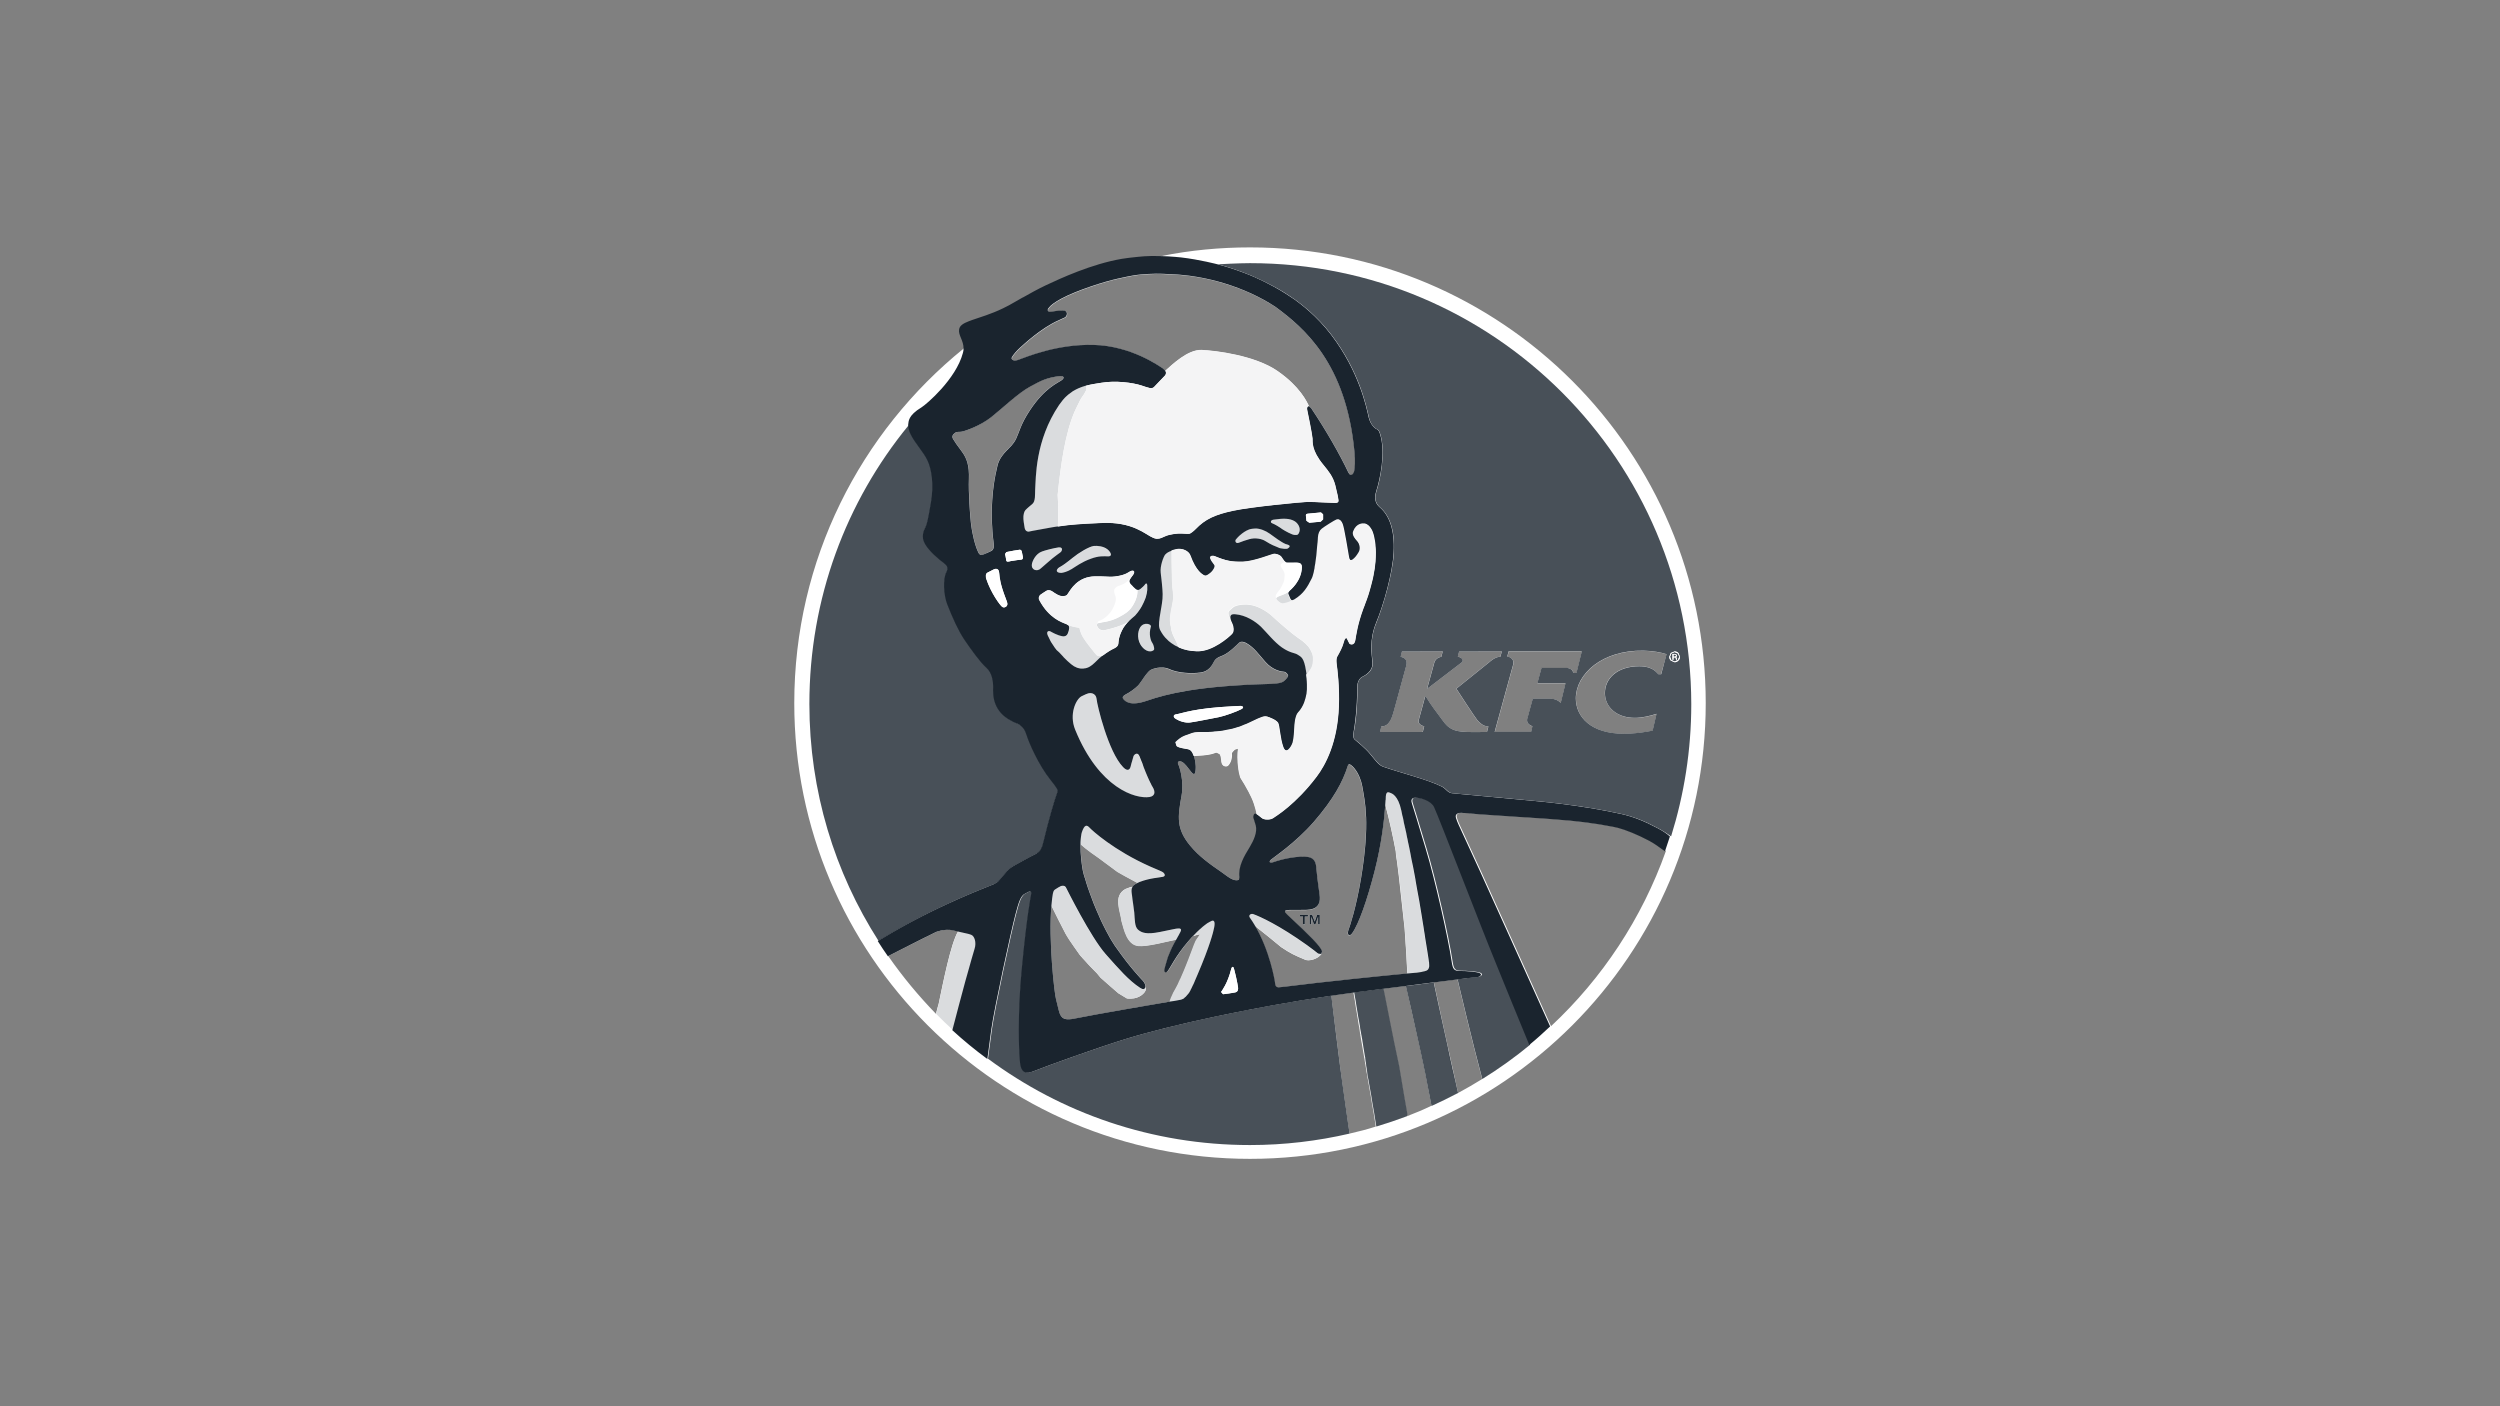 <?xml version="1.0" encoding="utf-8"?>
<!-- Generator: Adobe Illustrator 22.1.0, SVG Export Plug-In . SVG Version: 6.00 Build 0)  -->
<svg version="1.1" id="Layer_1" xmlns="http://www.w3.org/2000/svg" xmlns:xlink="http://www.w3.org/1999/xlink" x="0px" y="0px"
	 viewBox="0 0 1920 1080" style="enable-background:new 0 0 1920 1080;" xml:space="preserve">
<rect x="0" y="0" width="1920" height="1080" fill="#808080" stroke="none"/>
<style type="text/css">
	.st0{fill-rule:evenodd;clip-rule:evenodd;fill:#CACDCF;}
	.st1{fill-rule:evenodd;clip-rule:evenodd;fill:#313A43;}
	.st2{fill:#1A242E;}
	.st3{fill:none;stroke:#1A242E;stroke-width:9.425072e-02;}
	.st4{fill:#212B34;}
	.st5{fill:url(#SVGID_1_);}
	.st6{fill:url(#SVGID_2_);}
	.st7{fill:url(#SVGID_3_);}
	.st8{fill:url(#SVGID_4_);}
	.st9{fill:url(#SVGID_5_);}
	.st10{fill:#FFFFFF;}
	.st11{fill:url(#SVGID_6_);}
	.st12{fill:url(#SVGID_7_);}
	.st13{fill:url(#SVGID_8_);}
	.st14{fill:url(#SVGID_9_);}
	.st15{fill:url(#SVGID_10_);}
	.st16{fill:url(#SVGID_11_);}
	.st17{fill:url(#SVGID_12_);}
	.st18{fill:url(#SVGID_13_);}
	.st19{fill:url(#SVGID_14_);}
	.st20{fill:url(#SVGID_15_);}
	.st21{fill:url(#SVGID_16_);}
	.st22{fill:url(#SVGID_17_);}
	.st23{fill:url(#SVGID_18_);}
	.st24{fill:url(#SVGID_19_);}
	.st25{fill:url(#SVGID_20_);}
	.st26{fill:url(#SVGID_21_);}
	.st27{fill:url(#SVGID_22_);}
	.st28{fill:url(#SVGID_23_);}
	.st29{fill:url(#SVGID_24_);}
	.st30{fill:url(#SVGID_25_);}
	.st31{fill:url(#SVGID_26_);}
	.st32{fill:url(#SVGID_27_);}
	.st33{fill:url(#SVGID_28_);}
	.st34{fill:url(#SVGID_29_);}
	.st35{fill:url(#SVGID_30_);}
	.st36{fill:url(#SVGID_31_);}
	.st37{fill:url(#SVGID_32_);}
	.st38{fill:url(#SVGID_33_);}
	.st39{fill:url(#SVGID_34_);}
	.st40{fill:url(#SVGID_35_);}
	.st41{fill:url(#SVGID_36_);}
	.st42{fill:url(#SVGID_37_);}
	.st43{fill:url(#SVGID_38_);}
	.st44{fill:url(#SVGID_39_);}
	.st45{fill:url(#SVGID_40_);}
	.st46{fill:url(#SVGID_41_);}
	.st47{fill:url(#SVGID_42_);}
	.st48{fill-rule:evenodd;clip-rule:evenodd;fill:url(#SVGID_43_);}
	.st49{fill:#91969B;}
	.st50{fill:#4A525A;}
	.st51{fill-rule:evenodd;clip-rule:evenodd;fill:#1A242E;}
	.st52{fill:none;}
	.st53{fill:#222222;}
	.st54{fill-rule:evenodd;clip-rule:evenodd;fill:#222222;}
	.st55{fill:#485058;}
	.st56{fill:#DADCDE;}
	.st57{fill:#F4F4F5;}
	.st58{fill:url(#SVGID_44_);}
	.st59{fill:#434343;}
	.st60{fill:url(#SVGID_45_);}
	.st61{fill:url(#SVGID_46_);}
	.st62{fill:url(#SVGID_47_);}
	.st63{fill:url(#SVGID_48_);}
	.st64{fill:#2D2D2D;}
	.st65{fill:url(#SVGID_49_);}
	.st66{fill:url(#SVGID_50_);}
	.st67{fill:url(#SVGID_51_);}
	.st68{fill:url(#SVGID_52_);}
	.st69{fill:url(#SVGID_53_);}
	.st70{fill:url(#SVGID_54_);}
	.st71{fill:url(#SVGID_55_);}
	.st72{fill:url(#SVGID_56_);}
	.st73{fill:url(#SVGID_57_);}
	.st74{fill:url(#SVGID_58_);}
	.st75{fill:url(#SVGID_59_);}
	.st76{fill:url(#SVGID_60_);}
	.st77{fill:url(#SVGID_61_);}
	.st78{fill:url(#SVGID_62_);}
	.st79{fill:#D1D3D5;}
	.st80{fill:url(#SVGID_63_);}
	.st81{fill:#464E56;}
	.st82{fill:url(#SVGID_64_);}
	.st83{fill:url(#SVGID_65_);}
	.st84{fill:url(#SVGID_66_);}
	.st85{fill:url(#SVGID_67_);}
	.st86{fill:#6D6D6D;}
	.st87{fill:#FEFEFE;}
	.st88{fill:#BBBBBB;}
	.st89{fill:#C3C3C3;}
	.st90{fill:#595959;}
	.st91{fill:#CCCCCC;}
	.st92{fill:#626262;}
	.st93{fill:#B4B4B4;}
	.st94{fill:#454545;}
	.st95{fill:#6F6F6F;}
	.st96{fill:#4E4E4E;}
	.st97{fill:#505050;}
	.st98{fill:#787878;}
	.st99{fill:#7D7D7D;}
	.st100{fill:#ADADAD;}
	.st101{fill:#999999;}
	.st102{fill:#D3D3D3;}
	.st103{fill:#A4A4A4;}
	.st104{fill:#3F3F3F;}
	.st105{fill:#7A7A7A;}
	.st106{fill:#3D3D3D;}
	.st107{fill:#979797;}
	.st108{fill:#9E9E9E;}
	.st109{fill:#363636;}
	.st110{fill:#8E8E8E;}
	.st111{fill:#888888;}
	.st112{fill:#868686;}
	.st113{fill:#838383;}
	.st114{fill:#A7A7A7;}
	.st115{fill:#FDFDFD;}
	.st116{fill:#AFAFAF;}
	.st117{fill:#727272;}
	.st118{fill:#B6B6B6;}
	.st119{fill:#7F7F7F;}
	.st120{fill:#C1C1C1;}
	.st121{fill:#767676;}
	.st122{fill:#696969;}
	.st123{fill:#5E5E5E;}
	.st124{fill:#555555;}
	.st125{fill:#B2B2B2;}
	.st126{fill:#919191;}
	.st127{fill:#020202;}
	.st128{fill:#010101;}
	.st129{fill:#030303;}
	.st130{fill:#1A242E;stroke:#FFFFFF;stroke-miterlimit:10;}
	.st131{fill:#A3A7AB;stroke:#FFFFFF;stroke-miterlimit:10;}
	.st132{fill:#8F9499;stroke:#FFFFFF;stroke-miterlimit:10;}
	.st133{fill:#232D36;stroke:#FFFFFF;stroke-miterlimit:10;}
	.st134{fill:#28313B;stroke:#FFFFFF;stroke-miterlimit:10;}
	.st135{fill:#9FA3A7;stroke:#FFFFFF;stroke-miterlimit:10;}
	.st136{fill:#F4F4F5;stroke:#FFFFFF;stroke-miterlimit:10;}
	.st137{fill:#A8ACB0;stroke:#FFFFFF;stroke-miterlimit:10;}
	.st138{fill:#B1B5B8;stroke:#FFFFFF;stroke-miterlimit:10;}
	.st139{fill:#888D92;stroke:#FFFFFF;stroke-miterlimit:10;}
	.st140{fill:#EDEDED;stroke:#FFFFFF;stroke-miterlimit:10;}
	.st141{fill:#313A43;}
	.st142{fill:#3A434B;}
	.st143{fill:#353E47;}
	.st144{fill:#384049;}
	.st145{fill:#2F3841;}
	.st146{fill:#414952;}
	.st147{fill:#535B62;}
	.st148{fill:#565D64;}
	.st149{fill:#5A6169;}
	.st150{fill:#4F565E;}
	.st151{fill:#3F474F;}
	.st152{fill:#434B54;}
	.st153{fill:#61686F;}
	.st154{fill:#636A71;}
	.st155{fill:#2C363F;}
	.st156{fill:#28313B;}
	.st157{fill:#5F666D;}
	.st158{fill:#5C646B;}
	.st159{fill:#585F66;}
	.st160{fill:#6A7177;}
	.st161{fill:#6C7379;}
	.st162{fill:#767C82;}
	.st163{fill:#71777D;}
	.st164{fill:#7C8288;}
	.st165{fill:#81878C;}
	.st166{fill:#515960;}
</style>
<g>
	<path class="st10" d="M998.3,702.6v1.2h2.4v6.1h1.5v-6.1h2.4v-1.2H998.3z M1011.5,702.6l-1.9,5.2l-1.8-5.2h-2v7.3h1.3v-5.9l2,5.9
		h1.1l2-5.9v5.9h1.3v-7.3H1011.5z M1011.5,702.6l-1.9,5.2l-1.8-5.2h-2v7.3h1.3v-5.9l2,5.9h1.1l2-5.9v5.9h1.3v-7.3H1011.5z
		 M998.3,702.6v1.2h2.4v6.1h1.5v-6.1h2.4v-1.2H998.3z M998.3,702.6v1.2h2.4v6.1h1.5v-6.1h2.4v-1.2H998.3z M1011.5,702.6l-1.9,5.2
		l-1.8-5.2h-2v7.3h1.3v-5.9l2,5.9h1.1l2-5.9v5.9h1.3v-7.3H1011.5z M1011.5,702.6l-1.9,5.2l-1.8-5.2h-2v7.3h1.3v-5.9l2,5.9h1.1l2-5.9
		v5.9h1.3v-7.3H1011.5z M998.3,702.6v1.2h2.4v6.1h1.5v-6.1h2.4v-1.2H998.3z M998.3,702.6v1.2h2.4v6.1h1.5v-6.1h2.4v-1.2H998.3z
		 M1011.5,702.6l-1.9,5.2l-1.8-5.2h-2v7.3h1.3v-5.9l2,5.9h1.1l2-5.9v5.9h1.3v-7.3H1011.5z M1011.5,702.6l-1.9,5.2l-1.8-5.2h-2v7.3
		h1.3v-5.9l2,5.9h1.1l2-5.9v5.9h1.3v-7.3H1011.5z M998.3,702.6v1.2h2.4v6.1h1.5v-6.1h2.4v-1.2H998.3z M998.3,702.6v1.2h2.4v6.1h1.5
		v-6.1h2.4v-1.2H998.3z M1011.5,702.6l-1.9,5.2l-1.8-5.2h-2v7.3h1.3v-5.9l2,5.9h1.1l2-5.9v5.9h1.3v-7.3H1011.5z M1011.5,702.6
		l-1.9,5.2l-1.8-5.2h-2v7.3h1.3v-5.9l2,5.9h1.1l2-5.9v5.9h1.3v-7.3H1011.5z M998.3,702.6v1.2h2.4v6.1h1.5v-6.1h2.4v-1.2H998.3z
		 M998.3,702.6v1.2h2.4v6.1h1.5v-6.1h2.4v-1.2H998.3z M1011.5,702.6l-1.9,5.2l-1.8-5.2h-2v7.3h1.3v-5.9l2,5.9h1.1l2-5.9v5.9h1.3
		v-7.3H1011.5z M1011.5,702.6l-1.9,5.2l-1.8-5.2h-2v7.3h1.3v-5.9l2,5.9h1.1l2-5.9v5.9h1.3v-7.3H1011.5z M998.3,703.9h2.4v6.1h1.5
		v-6.1h2.4v-1.2h-6.2V703.9z M960,190c-23.2,0-45.9,2.2-67.8,6.6c-56.8,11.1-108.7,36-152,71C660.8,331.8,610,429.9,610,540
		c0,193.3,156.7,350,350,350c193.3,0,350-156.7,350-350C1310,346.7,1153.3,190,960,190z M1255.8,551.4c5.1,0,11.5-1.4,16.5-3.1
		l-3,12.9c-1.4,0.2-2.9,0.5-4.4,0.8c-5.2,0.9-10.8,1.5-17.3,1.6c-26,0.1-37.2-13.2-37.3-27.1c0-9.4,5.1-18.7,14.2-25.7
		c9-6.8,21.9-11.3,37.8-11c6.8,0.1,13.3,1.3,17.7,2.7l-4.3,15.2h-2.2l-1.5-1.6c-2.6-2.6-6.6-4.5-13.2-4.5c-8.4,0-15.2,2.4-19.7,6.3
		c-4.3,3.7-6.6,8.7-6.6,14.4C1232.6,543.2,1241.9,551.5,1255.8,551.4z M1210.8,517h-2.1l-1.4-2.4c-1.1-0.9-2.6-1.6-4.5-1.6l-18.8,0
		l-0.9,3.2l-2.3,8.6h21.6l-3.7,15.2c0,0-1-1.5-3.5-2.5c-1.3-0.5-2.9-0.9-5-0.9h-12.9c0,0-0.4,1.3-0.9,3.2c-0.6,2.3-1.5,5.4-2.2,7.9
		c-0.1,0.3-0.2,0.6-0.2,0.8c-0.1,0.3-0.1,0.5-0.2,0.8c-0.1,0.4-0.2,0.7-0.3,1c-0.1,0.3-0.2,0.6-0.2,0.8c0,0.2-0.1,0.3-0.1,0.4
		c0,0.1-0.1,0.2-0.1,0.2c-1.3,4.8,3.9,6.1,3.9,6.1l-1,4.3h-4.2l-23.8,0l14-50.9c1.9-6.2-4.3-6.9-4.3-6.9l0.2-0.8l0.8-3.2h56.2
		L1210.8,517z M1134.5,553.1c1.7,1.8,4.4,4.8,8.5,4.8l-1.1,4.3h-4.2c-16.3,0.1-23,0.5-29.3-8.2c-6.9-9.4-8.1-10.5-13.8-19.6
		c0,0-1,3.6-2.1,7.7c-1.1,4.2-2.5,9-3,10.9c-1,3.7,4.2,4.8,4.2,4.8l-1.1,4.4h-32.8l0.6-2.7l0.4-1.7l1.2,0c2.1-0.3,5.6-1.5,8-10.4
		c0.7-2.1-0.5,1.7,9.9-36.1c1.5-5.6-2.8-6.5-4.3-6.9l0.2-0.8l0.8-3.2l31.3-0.1l-1,4.1c0,0-4.2,0.5-5.4,4.4l-5.4,19.6l-0.2,0.7
		l26.4-20.2c2.6-2.3-0.6-4.3-2.8-4.5l0.2-0.8l0.8-3.2l32.8-0.1l-1.1,4.1c0,0-1.7-0.2-4.4,1.2c-0.9,0.5-2,1.2-3.1,2.1l-0.8,0.7
		l-25.5,20.5C1118.4,528.9,1132.9,551.3,1134.5,553.1z M952.2,674.2l-0.7,1.5c-4.5,1.7-9.4-3.3-13.5-6c-9-6.2-17.3-12.1-24.1-20.4
		c-10.5-12.8-9.5-21.7-6.5-38.1c2.1-11.7-1.7-22.7-2.5-24.2c-0.8-1.5,0.1-3.1,2.6-2c2.5,1.1,4.9,4.8,7.4,7.9
		c2.5,3.1,3.1,0.9,3.3-1.2c0.5-4.8-0.6-8.7-1.2-11l3.7-0.3c0.7,0,6-0.3,9.3-1.1c3.3-0.8,3.7-1.3,4.2-1.3l2.6,1.1
		c0.6,0.8,1.3,1.9,1.4,5c0.2,3.2,1.5,4.4,3,4.5c1.5,0.2,2.2-0.4,3.3-2.2c1.1-1.7,1.5-3.6,1.7-5.9l-0.1-1.8c0-0.3,0.1-0.8,2.2-2.9
		l2.4-0.8l0.4,0.8l-0.3,2.1c0,0.5-0.5,5.6,0.6,13.1c0.6,3.9,1.5,6.1,1.5,6.5c0.1,0.4,2.4,3.7,3.2,5.2c0.8,1.5,5.1,8.3,7.2,14.8
		c2,6.2,2,7.7,2,7.8l0.1,0.1c-2-0.9-2.3,1.9-2.3,2.6c0,0.8,1.2,3.6,1.9,6.4c1.3,5.2-1.6,11.5-4.6,16.5
		C956,657.9,951.2,665.6,952.2,674.2z M897.8,514c6.8,3.2,17.5,3.6,24,2.7c6.5-0.8,9-5.6,10.5-8.5c1.4-2.8,4.9-3.9,6.7-4.6
		c5-2.1,11.6-8.9,12.3-9.6c0.7-0.8,2.7-1.7,6,0.2c6,3.5,9,8.2,14.6,14.5c5.6,6.3,12.2,7.3,14.1,7.4c1.9,0.1,3.1,2.4,3.2,3
		c0.1,0.6-1.5,2.7-2.7,3.7c-1.2,0.9-1.9,2.5-12.5,2.7c-53.5,1.3-77.5,7.3-93.4,12.8c-13.2,4.6-16.9,0-18-1.4
		c-1.2-1.4,0.3-2.7,1.7-3.4c3.1-1.5,7.3-4.6,9.4-6.7c0.5-0.5,1.1-1.2,1.8-2.2c0.1-0.2,0.2-0.3,0.3-0.5c0,0,0.1-0.1,0.1-0.1
		c0.3-0.4,0.6-0.8,0.9-1.2c0.2-0.3,0.4-0.6,0.6-0.9c0.2-0.3,0.4-0.6,0.6-0.9c1-1.5,2.1-3,3.2-4.2c0.2-0.2,0.4-0.5,0.6-0.7
		c0.4-0.4,0.8-0.8,1.2-1.1C884.4,513.8,892.1,511.2,897.8,514z M811,767.5c-1.3-4.7-5.9-46.1-3.5-72.1v0.1c2.2,4.5,8.7,17.6,11,21.8
		c2.7,4.9,10.4,15.3,10.7,15.9c0.1,0.2,0.4,0.5,0.7,0.9c0.1,0.2,0.3,0.3,0.5,0.5c0.4,0.5,0.9,1,1.4,1.6c0.4,0.5,0.9,1,1.4,1.5
		c2,2.2,3.6,4.1,4.2,4.6l5.1,5.2l2.8,3.4c2.7,2.4,12.7,11.2,13.6,11.9l6.6,4c8.6,1.1,12.8-3.6,13.7-5c0.9-1.4,1-2,0.5-4v0
		c0-0.1,0-0.3,0-0.4c0-0.1,0-0.2,0-0.3c0-0.2-0.1-0.3-0.1-0.5c0-0.2-0.1-0.3-0.1-0.5c0,0,0,0,0-0.1c-0.3-0.9-0.8-1.9-1.5-2.6
		c-1.9-2.1-9.9-10.3-20.4-25.3c-0.4-0.6-0.8-1.2-1.3-1.8c-0.8-1.2-1.6-2.5-2.4-3.8c-0.8-1.3-1.6-2.6-2.3-4c-1.5-2.7-3-5.5-4.3-8.2
		c-0.6-1.2-1.1-2.3-1.7-3.5c-0.4-0.8-0.7-1.5-1-2.3c-0.1-0.2-0.1-0.3-0.2-0.5c-0.7-1.5-1.3-3-2-4.5c-0.4-0.9-0.7-1.8-1.1-2.6
		c-0.2-0.6-0.5-1.1-0.7-1.7c-0.2-0.6-0.5-1.1-0.7-1.7c-0.2-0.5-0.4-1.1-0.6-1.6c-0.2-0.6-0.4-1.1-0.6-1.6c-0.1-0.4-0.3-0.7-0.4-1.1
		c-0.1-0.4-0.3-0.7-0.4-1.1c-0.2-0.6-0.4-1.2-0.7-1.8c-0.6-1.8-1.2-3.5-1.8-5.1c-0.2-0.5-0.4-1.1-0.5-1.6c-0.2-0.5-0.3-1-0.5-1.5
		c-0.2-0.5-0.3-0.9-0.4-1.4c-0.1-0.4-0.3-0.9-0.4-1.3c-0.1-0.4-0.2-0.7-0.3-1.1c0-0.1,0-0.1-0.1-0.1c-0.1-0.4-0.2-0.7-0.3-1
		c-0.2-0.8-0.4-1.4-0.6-2c-1.6-6-2.5-15.4-2.4-22.9c5,4.5,12.9,9.9,14.1,10.7l4.3,3.2l10,7.4c0.6,0.4,9.8,5.5,15.3,8.4l0.7-0.3
		c-2.7,1.2-4,2.4-4.5,3.7l0.1-0.4c-2,0.1-3.4,1.1-5.5,1.7c-9.7,5.4-3.9,16.7-3,24.5c1.9,6.6,4.2,18.1,12.8,19.2
		c6.5,0.8,21.5-3.3,29.4-4.9c-0.4,0.7-0.8,1.5-1.3,2.3c-0.2,0.4-0.5,0.8-0.7,1.3c-0.2,0.4-0.5,0.9-0.7,1.4c-0.2,0.3-0.3,0.6-0.5,0.9
		c0,0.1-0.1,0.2-0.1,0.3c-0.2,0.3-0.3,0.6-0.4,0.9c-0.2,0.4-0.4,0.9-0.6,1.3c-0.1,0.2-0.2,0.4-0.2,0.5c-0.7,1.5-1.2,2.9-1.7,4.1
		c-0.1,0.2-0.1,0.4-0.2,0.6c-2,6.5-2.4,8.3-2.6,9.4c-0.2,1.1,0.6,3.3,2.6,0.9c2-2.4,5.9-11.3,15.7-22.7c0.7-0.8,1.3-1.5,1.9-2.2
		c0.2-0.3,0.5-0.5,0.7-0.8c0.2-0.2,0.5-0.5,0.7-0.7c2-0.6,4.7-1.5,5.5-1.4c0.5,0.1-1.8,2.5-3.1,5c-0.5,0.9-1.7,4.3-3.5,8.9
		c-0.2,0.4-0.3,0.9-0.5,1.3c-0.2,0.5-0.3,0.9-0.5,1.4c-0.1,0.2-0.2,0.5-0.3,0.7c-0.3,0.7-0.6,1.4-0.8,2.2c-0.1,0.2-0.2,0.5-0.3,0.7
		c-0.3,0.8-0.6,1.5-0.9,2.3c-0.6,1.5-1.2,3.1-1.9,4.7c-0.9,2.1-1.8,4.2-2.7,6.3c-0.7,1.5-1.4,3.1-2.1,4.5c-0.2,0.5-0.5,1-0.7,1.4
		c-0.5,1-1,1.9-1.5,2.8c-0.5,0.9-1,1.7-1.4,2.5c-2.5,5.3-1.3,3.1-2.9,7c-14.6,2.5-54.5,9.3-73,13C812.8,784.8,814,778.6,811,767.5z
		 M983.3,758.2c-2.6,0.4-4.1,0-4.3-2.6c-0.2-2.3-4.1-25.6-15.9-45.3l0.4,0.6c7.2,5.6,16.2,13,20.4,16.5c7.6,5.1,10.2,6.2,18.5,9.7
		c2.6,1.2,9.6-0.2,12.6-4.6l-0.1,0.1h-0.1l0.4-2c-1.3-3.7-8.4-11-26.5-27.8c-2.6-2.4-2.6-3.4,0-3.7c2.7-0.2,10,0,13.8-0.1
		c3.9-0.2,12.5-0.4,10.8-11.7c-1.3-8.8-2.3-17.8-2.5-20.5c-0.2-2.7-0.6-7.8-6.9-8.5c-6.3-0.7-16.9,0.8-26.3,4.1
		c-2.6,0.9-3.5-0.3-1.6-2c1.9-1.7,18.5-12.6,32.7-28.8c15.5-17.9,22.4-31,26.2-43c0.7-2.1,1.6-1.4,2.5-0.9c0.8,0.5,6.7,5.2,8.8,16.8
		c2,11.6,6,27.7-1,70.1c-3.9,23.2-8.6,36.9-9.8,40.2c-1.1,3.3,0.8,5.1,2.9,2.2c5-6.8,11.6-25.7,17.2-47.5
		c5.5-21.4,7.5-39.8,8.3-51.7c3.3,12.4,6,24.8,8.1,36l0.2,2.8c0.9,4.9,2.8,20.7,6.6,56.4c0.9,11.8,1.6,24.2,2.1,34.7l1,0
		c-21.4,2-63.1,6.2-96.6,10.4L983.3,758.2z M777.3,274.6c1-1.9,3.6-4.9,6.2-7.3c2.8-2.5,16.3-15.2,29.7-21.1
		c2.5-1.1,3.1-1.5,4.6-2.1c2-0.8,3.2-5.4-1.2-5.4c-4.6,0-6.4,0.5-8.8,0.9c-1,0.2-1.9,0.1-2.4-0.3c-0.1-0.1-0.2-0.1-0.2-0.2
		c-0.1-0.1-0.1-0.1-0.2-0.2c0-0.1-0.1-0.1-0.1-0.2c0-0.1,0-0.1,0-0.2c0-0.2,0-0.3,0-0.5c0-0.1,0.1-0.2,0.1-0.4s0.1-0.3,0.2-0.4
		c0.1-0.1,0.2-0.3,0.3-0.4c1.5-2.1,4.5-4.4,9.9-7.3c11.7-6.3,33.1-13.1,43.2-15.3c13.2-2.9,14.8-3.1,23.6-3.6
		c8.2-0.5,14.7,0.1,17.8,0.2c26.2,1,56.4,9.7,79.8,25.1c22.2,16.3,54.2,43.6,60.6,110.9c0.8,8.1,0.2,12.6-0.1,14.7
		c-0.2,2-2.5,5.7-4.6,1.5c-6.6-13.9-16.9-32-28.5-49.3l-1.9-1.6h0c-1.5-3.3-6.8-15.1-24.1-27c-17.2-12-47.7-15.8-58.4-16.2
		c-10.7-0.4-22.7,11.4-27.8,15.9l0,0l0,0.1l-2-1.9c-2.1-1.2-23.8-17.2-53-17.9c-28.6-0.7-51.8,9.4-57.9,11.5
		c-1.3,0.4-1.9,0.6-2.6,0.6C778.9,277.2,776.4,276.4,777.3,274.6z M761,320.4c8.1-6.4,21.1-18.8,29.9-23.5c8.8-4.8,12.7-6.9,23-8.2
		c1.8-0.2,4.5,0.7,1.5,3.1c-3.1,2.3-13,5.8-24.5,23.2c-7.1,10.7-8.2,16.8-10.5,21.6c-2.3,4.8-4.4,6.1-8,10
		c-1.7,1.8-5.3,5.7-6.5,11.3c-1.3,5.6-6.4,25.4-3.3,55.4c0.3,3.5,1.8,8.2-1.5,9.8c-2,1-3.8,1.9-5.4,2.6c-1.6,0.8-3.1,0.9-4.2-1.3
		c-2.7-5.4-4.8-15.1-5.6-21.3c-0.8-6.3-2.1-25-1.7-35.2c0.4-10.2-1.6-15.9-5.2-20.8c-3.7-4.9-6-8.3-6.9-9.9c-1.2-2-0.4-3.5,1.8-5
		c1.1-0.8,3.2-0.3,4.9-0.7C741.9,330.8,752.8,326.8,761,320.4z M682.2,734.3c2.9-1.5,7.1-3.6,11.6-5.9c0.5-0.3,1-0.5,1.6-0.8
		c0.5-0.3,1-0.5,1.6-0.8c0.8-0.4,1.7-0.8,2.5-1.3c2.9-1.5,5.8-2.9,8.5-4.3c0.4-0.2,0.8-0.4,1.2-0.6c0.5-0.2,1-0.5,1.4-0.7
		c0.3-0.1,0.5-0.3,0.8-0.4c0.2-0.1,0.5-0.2,0.7-0.3c0.3-0.2,0.7-0.3,1-0.5c0.6-0.3,1.2-0.6,1.8-0.9c0.2-0.1,0.4-0.2,0.6-0.3
		c0.9-0.4,1.6-0.8,2.2-1.1c0.2-0.1,0.4-0.2,0.6-0.3c0,0,0,0,0,0c0.1,0,0.1-0.1,0.2-0.1c0.4-0.2,0.7-0.3,1.1-0.5
		c0.3-0.1,0.6-0.2,0.8-0.3c0,0,0.1,0,0.1,0c0.1,0,0.3-0.1,0.4-0.1c0.3-0.1,0.5-0.2,0.8-0.2c0.2-0.1,0.5-0.1,0.7-0.2
		c0.1,0,0.2,0,0.2-0.1c0.2,0,0.4-0.1,0.5-0.1c0.3-0.1,0.7-0.1,1-0.2c0.3-0.1,0.6-0.1,0.9-0.1h0c0.4,0,0.8-0.1,1.2-0.1
		c0.4,0,0.8,0,1.2-0.1c1.7-0.1,3.2,0.1,4.2,0.3c1.9,0.5,5.2,1.2,8.3,1.9c-1.4-0.3-2.8-0.6-4.1-0.9c-5.7,9.3-11.8,40.8-14.9,55.5
		c-0.6,1.7-1.2,4.4-2.1,7.8C705.5,764.9,693.2,750.1,682.2,734.3z M1036.5,870.6c-0.2-1.3-0.4-2.7-0.7-4c-0.2-1.3-0.4-2.7-0.6-4
		l-4.4-31.2c-1.3-8.6-7.9-63.2-8.4-66.6v-0.2l17-2.4c0,0,0,0.1,0.1,0.4c0,0.1,0,0.1,0,0.2c0.1,0.4,0.2,0.9,0.3,1.6
		c0,0.3,0.1,0.6,0.1,0.9c0.2,0.9,0.3,2,0.6,3.2c0.1,0.5,0.2,0.9,0.2,1.4c0.2,1,0.3,2,0.5,3.2c0.1,0.4,0.1,0.8,0.2,1.2
		c0.2,1,0.3,2,0.5,3c0,0.2,0.1,0.4,0.1,0.6c0,0.2,0.1,0.4,0.1,0.6c0,0.2,0.1,0.4,0.1,0.7c0.1,0.4,0.2,0.9,0.2,1.3
		c0.1,0.9,0.3,1.8,0.5,2.7c0,0.2,0.1,0.5,0.1,0.7c0,0.2,0.1,0.5,0.1,0.7c0.1,0.5,0.2,0.9,0.2,1.4c0.1,0.7,0.2,1.4,0.4,2.2
		c0,0.3,0.1,0.6,0.2,0.9c0,0.2,0.1,0.4,0.1,0.6c0,0.1,0,0.2,0,0.3c0,0.1,0.1,0.3,0.1,0.5c0,0.2,0.1,0.5,0.1,0.7
		c0.1,0.5,0.2,1,0.2,1.5s0.2,1,0.2,1.5l0.4,2.2c0,0.2,0.1,0.5,0.1,0.7l0.5,3c0.1,0.3,0.1,0.7,0.2,1c0.2,1.2,0.4,2.3,0.6,3.5
		c0.4,2.4,0.8,4.8,1.2,7.1c0,0.1,0,0.3,0.1,0.4c0,0.2,0.1,0.3,0.1,0.5c0,0.1,0.1,0.3,0.1,0.4c0,0,0,0.1,0,0.1
		c0.1,0.5,0.2,0.9,0.2,1.3c0,0.1,0,0.2,0,0.3c0,0,0,0.1,0,0.1c0.1,0.3,0.1,0.6,0.2,0.9c0,0,0,0.1,0,0.1c0.1,0.5,0.2,0.9,0.2,1.3
		c0,0.1,0,0.2,0.1,0.3c0,0.2,0.1,0.4,0.1,0.6c0,0.1,0,0.1,0,0.2c0.1,0.8,0.3,1.6,0.4,2.4c0.1,0.6,0.2,1.2,0.3,1.7c0,0.1,0,0.2,0,0.3
		c0,0.1,0,0.1,0,0.2c0,0.2,0.1,0.4,0.1,0.6c0,0.1,0,0.3,0.1,0.4c0.1,0.3,0.1,0.7,0.2,1c0,0.3,0.1,0.6,0.2,0.9c0,0,0,0.1,0,0.1
		c0,0.2,0.1,0.4,0.1,0.6c0,0.1,0,0.1,0,0.2c0.1,0.5,0.2,1,0.2,1.4c0,0.2,0.1,0.3,0.1,0.5c0.1,0.3,0.1,0.6,0.2,0.9
		c0.1,0.5,0.2,0.9,0.2,1.3l1.9,10.7c0.7,4.3,1.3,8.6,2.2,13c0.6,3.7,1.2,7.3,1.7,10.8C1050.2,867.3,1043.4,869,1036.5,870.6z
		 M1080.7,857.2c-0.1-0.4-0.1-0.8-0.2-1.2c-0.1-0.8-0.3-1.7-0.4-2.5c-1-5.3-1.8-9.9-1.9-10.8l-4-23.8c-5.3-24.5-8.7-42.6-11.1-54.8
		c-0.4-1.7-0.7-3.3-1-4.8l17.7-2.2c0,0,6.6,29.1,11.6,51.7c0.2,1,0.4,2,0.6,2.9c0.2,1,0.4,1.9,0.6,2.8c0.2,0.9,0.4,1.8,0.6,2.7
		c0.2,0.9,0.4,1.8,0.5,2.6c0.3,1.3,0.5,2.5,0.8,3.6c0.1,0.4,0.2,0.8,0.2,1.1c0.2,1.1,0.4,2.1,0.6,3.1c0.1,0.2,0.1,0.5,0.1,0.7
		c0.1,0.7,0.3,1.3,0.4,1.9l3.6,19C1093.2,852.2,1087,854.8,1080.7,857.2z M1119.8,839.4l-2.1-9.7c-3.5-15.1-16.5-75.3-16.5-75.3
		l18.1-2.3c0,0,11.5,48.8,19,76.6C1132.3,832.4,1126.2,836,1119.8,839.4z M1191.2,788.1c-16-35.1-51.5-114.7-70.3-154.9
		c-0.7-1.5-1.6-3.8-2-5.2l-0.2-1.2c0-0.2,0-0.4,0.1-0.6c0-0.1,0-0.1,0-0.1c0,0,0-0.1,0-0.1c0-0.1,0-0.1,0.1-0.2
		c0-0.1,0.1-0.2,0.2-0.3c0.1-0.1,0.1-0.2,0.2-0.3c0.1-0.1,0.2-0.2,0.2-0.2c0.1-0.1,0.2-0.1,0.3-0.2c0.1-0.1,0.2-0.1,0.3-0.2
		c0.2-0.1,0.3-0.2,0.5-0.2c0.2-0.1,0.3-0.1,0.5-0.2c0.2-0.1,0.5-0.1,0.8-0.1c0.1,0,0.2,0,0.4,0c0.5,0,1,0,1.4,0
		c0.3,0,0.7,0.1,1.2,0.1c0.2,0,0.3,0,0.5,0l0.3,0c0.4,0,0.7,0.1,1.2,0.1c0.5,0,1,0.1,1.5,0.1c0.3,0,0.5,0,0.8,0.1
		c0.4,0,0.9,0.1,1.4,0.1c0.2,0,0.5,0,0.7,0.1c0.5,0,1,0.1,1.4,0.1c0.2,0,0.5,0,0.8,0.1c1.5,0.1,3.2,0.2,4.9,0.4c1,0.1,2,0.1,3.1,0.2
		c1.9,0.1,3.9,0.3,6,0.4c1.3,0.1,2.7,0.2,4.1,0.3c0,0,0.1,0,0.1,0c0.5,0,1.1,0.1,1.6,0.1c1.6,0.1,3.3,0.2,4.9,0.3
		c1.8,0.1,3.5,0.2,5.3,0.4c1.1,0.1,2.2,0.2,3.3,0.2c1.6,0.1,3.2,0.2,4.9,0.3c0,0,0,0,0,0c1.1,0.1,2.1,0.2,3.2,0.2c0,0,0.1,0,0.1,0
		c0.8,0.1,1.7,0.1,2.5,0.2c1.7,0.1,3.3,0.2,4.9,0.3c1.9,0.1,3.8,0.3,5.7,0.4c1,0.1,2,0.1,2.9,0.2c6.7,0.5,12.3,1,15.8,1.3
		c3.4,0.3,6.8,0.7,10,1.1c1.3,0.2,2.6,0.3,3.9,0.5c0.6,0.1,1.3,0.2,1.9,0.3c0.9,0.1,1.9,0.3,2.8,0.4c0.5,0.1,1.1,0.2,1.6,0.2
		c1.5,0.2,3,0.5,4.3,0.7c0.5,0.1,1,0.2,1.5,0.3c1,0.2,2,0.3,2.9,0.5c1.7,0.3,3.1,0.6,4.4,0.8c1.5,0.3,2.7,0.6,3.5,0.8
		c5.4,1.4,14.8,5.1,23.6,9.8c3.6,1.9,7.7,4.8,12.2,8.1C1261,705.4,1230.5,751.4,1191.2,788.1z M1009.7,707.8l-1.8-5.2h-2v7.3h1.3
		v-5.9l2,5.9h1.1l2-5.9v5.9h1.3v-7.3h-2.1L1009.7,707.8z M998.3,703.9h2.4v6.1h1.5v-6.1h2.4v-1.2h-6.2V703.9z M998.3,702.6v1.2h2.4
		v6.1h1.5v-6.1h2.4v-1.2H998.3z M1011.5,702.6l-1.9,5.2l-1.8-5.2h-2v7.3h1.3v-5.9l2,5.9h1.1l2-5.9v5.9h1.3v-7.3H1011.5z
		 M1011.5,702.6l-1.9,5.2l-1.8-5.2h-2v7.3h1.3v-5.9l2,5.9h1.1l2-5.9v5.9h1.3v-7.3H1011.5z M998.3,702.6v1.2h2.4v6.1h1.5v-6.1h2.4
		v-1.2H998.3z M998.3,702.6v1.2h2.4v6.1h1.5v-6.1h2.4v-1.2H998.3z M1011.5,702.6l-1.9,5.2l-1.8-5.2h-2v7.3h1.3v-5.9l2,5.9h1.1l2-5.9
		v5.9h1.3v-7.3H1011.5z M1011.5,702.6l-1.9,5.2l-1.8-5.2h-2v7.3h1.3v-5.9l2,5.9h1.1l2-5.9v5.9h1.3v-7.3H1011.5z M998.3,702.6v1.2
		h2.4v6.1h1.5v-6.1h2.4v-1.2H998.3z M998.3,702.6v1.2h2.4v6.1h1.5v-6.1h2.4v-1.2H998.3z M1011.5,702.6l-1.9,5.2l-1.8-5.2h-2v7.3h1.3
		v-5.9l2,5.9h1.1l2-5.9v5.9h1.3v-7.3H1011.5z M1011.5,702.6l-1.9,5.2l-1.8-5.2h-2v7.3h1.3v-5.9l2,5.9h1.1l2-5.9v5.9h1.3v-7.3H1011.5
		z M998.3,702.6v1.2h2.4v6.1h1.5v-6.1h2.4v-1.2H998.3z M998.3,702.6v1.2h2.4v6.1h1.5v-6.1h2.4v-1.2H998.3z M1011.5,702.6l-1.9,5.2
		l-1.8-5.2h-2v7.3h1.3v-5.9l2,5.9h1.1l2-5.9v5.9h1.3v-7.3H1011.5z M1011.5,702.6l-1.9,5.2l-1.8-5.2h-2v7.3h1.3v-5.9l2,5.9h1.1l2-5.9
		v5.9h1.3v-7.3H1011.5z M998.3,702.6v1.2h2.4v6.1h1.5v-6.1h2.4v-1.2H998.3z"/>
	<path class="st55" d="M763.5,679c3.1-1.6,3.4-2.1,4-2.8c1.1-1.3,2.3-2.5,3.9-4.5c3.7-4.6,5.3-5.6,8.6-7.4c3.2-1.8,12-6.7,16-8.6
		c4-1.9,5-6.1,5.8-9.2c3.9-17.1,8.9-33.8,10.2-36.7c1.2-2.9,0.7-3.5,0.3-4.1c-0.3-0.6-1.9-3.1-4.8-6.6c-9.9-12.2-17-29.5-18.5-34.4
		c-1.6-5-2.7-5.9-4.9-7.8c-2.3-1.8-2.9-0.9-9.1-4.7c-12.5-7.7-11.9-19.9-11.8-24.2c0.1-4.3-0.6-11.3-5.2-15.3
		c-4.6-4-12.5-15.1-16.9-21.6c-4.4-6.5-9.1-16.6-13.2-27.3c-2.7-6.9-3.4-19.4-0.6-24.7c1.7-3.2,0.5-4.9-1.8-6.7
		c-4.3-3.3-11.3-9.2-14.6-14.8c-3.3-5.7-0.9-10.5,0.3-12.9c1.2-2.5,1.9-5.4,4.2-18.8c2.4-13.8,0.6-25.6-2.6-32.4
		c-3.1-6.7-9.7-13.1-13.2-20.6c-1.2-2.5-1.6-4.9-1.6-7.1l-0.4,1.1c-47.7,58.3-76,132.5-76,213.8c0,67,19.5,129.4,53.1,181.9l3-1.7
		C720.3,694.7,760.7,680.4,763.5,679L763.5,679z"/>
	<path class="st55" d="M1175.2,802.3c-11.6,9.6-23.9,18.4-36.8,26.4c-7.5-27.8-19-76.6-19-76.6c5.4-0.7,12.2-1.6,14.2-1.6
		c4.3-0.2,6.1-2.6,2.9-3.6c-2.3-0.7-7.8-1.2-10.5-1.3l-4.1-0.1c-4.2-0.1-5.4-0.9-6.3-7.1c-2.7-18.2-12.8-63.2-20-86.9
		c-7-22.9-8.8-29.5-10.5-34.5c-1.5-4.3,1.4-4.6,2.8-4.6c5.1,0.3,12.2,2.9,14.2,7.3c4.5,9.8,35.3,90.4,47.7,120.5
		C1157.5,759.1,1166.6,782,1175.2,802.3z"/>
	<path class="st55" d="M1036.5,870.6c-24.6,5.7-50.2,8.8-76.5,8.8c-75.4,0-145-24.6-201.2-66.3c1.1-8.1,2.2-16.5,3-22.6
		c2.2-15.9,15-75.1,18.6-88.6c2.6-9.8,4-14.2,7.4-15.8l2.9-1.5c0.7-0.3,2.2-0.7,1.7,1.9c-0.5,3.1-3.2,15.6-7.1,56.3
		c-2.7,28.2-2.8,53.3-1.8,68.4c0.4,6.4,0.5,15.4,10.3,11.5c11.5-4.6,50.5-18.6,71.4-25c33.6-10.4,96.6-24.2,157.3-33.1v0.2
		c0.4,3.4,7,58.1,8.4,66.6l4.4,31.2c0.2,1.3,0.4,2.7,0.6,4S1036.3,869.3,1036.5,870.6z"/>
	<path class="st55" d="M1080.7,857.2c-7.8,2.9-15.7,5.6-23.7,8c-0.5-3.5-1.1-7.1-1.7-10.8c-0.9-4.4-1.5-8.7-2.2-13l-1.9-10.7
		c-0.1-0.4-0.1-0.8-0.2-1.3c0-0.3-0.1-0.6-0.2-0.9c0-0.2-0.1-0.3-0.1-0.5c-0.1-0.5-0.2-1-0.3-1.6c0-0.2-0.1-0.4-0.1-0.6
		c0,0,0-0.1,0-0.1c0-0.2-0.1-0.3-0.1-0.5c0-0.2-0.1-0.5-0.1-0.7c0-0.2-0.1-0.4-0.1-0.7c0,0,0,0,0-0.1c0,0,0,0,0,0c0-0.1,0-0.2,0-0.3
		c0-0.2-0.1-0.4-0.1-0.6c0-0.1,0-0.1,0-0.2c-0.1-0.5-0.1-0.9-0.2-1.4c0-0.2-0.1-0.5-0.1-0.8c-0.1-0.5-0.2-1-0.3-1.5
		c0-0.2-0.1-0.4-0.1-0.6c0-0.1,0-0.1,0-0.2c0,0,0-0.1,0-0.2c0-0.3-0.1-0.6-0.1-0.9c-0.1-0.4-0.1-0.8-0.2-1.2c0,0,0-0.1,0-0.1
		c-0.1-0.3-0.1-0.6-0.2-0.9c0,0,0-0.1,0-0.1c0-0.1,0-0.1,0-0.2c0-0.1,0-0.1,0-0.2c-0.1-0.4-0.1-0.9-0.2-1.3c0,0,0-0.1,0-0.1h0
		c0-0.1,0-0.2,0-0.3c0-0.1,0-0.1,0-0.2c0-0.2-0.1-0.3-0.1-0.5c0-0.1,0-0.3-0.1-0.4c0-0.2-0.1-0.3-0.1-0.5c-0.1-0.6-0.2-1.2-0.3-1.8
		c-0.1-0.6-0.2-1.2-0.3-1.9c-0.2-1-0.3-1.9-0.5-2.9c-0.1-0.5-0.2-0.9-0.2-1.4c-0.2-1-0.3-2-0.5-3c-0.1-0.5-0.2-1-0.2-1.5
		c-0.1-0.5-0.2-1-0.3-1.5c0-0.2-0.1-0.5-0.1-0.7c-0.1-0.5-0.2-1.1-0.3-1.6c0-0.2-0.1-0.3-0.1-0.5c-0.1-0.6-0.2-1.1-0.3-1.7
		c-0.1-0.7-0.2-1.5-0.4-2.2c0-0.2-0.1-0.3-0.1-0.5c0-0.1,0-0.2,0-0.3c0-0.2-0.1-0.4-0.1-0.6c0,0,0-0.1,0-0.1c0-0.2-0.1-0.5-0.1-0.7
		c-0.2-1-0.3-1.9-0.5-2.9c-0.1-0.7-0.2-1.4-0.4-2.1c-0.2-0.9-0.3-1.8-0.5-2.7c0-0.2-0.1-0.4-0.1-0.7c-0.1-0.7-0.2-1.3-0.3-1.9
		c0-0.2-0.1-0.4-0.1-0.6c-0.2-1-0.4-2.1-0.5-3c-0.1-0.4-0.1-0.8-0.2-1.2c-0.2-1.1-0.4-2.2-0.5-3.2c-0.1-0.5-0.2-1-0.2-1.4
		c-0.2-1.2-0.4-2.3-0.6-3.2c-0.1-0.3-0.1-0.6-0.1-0.9c-0.1-0.7-0.2-1.2-0.3-1.6c0-0.1,0-0.2,0-0.2c0-0.3-0.1-0.4-0.1-0.4
		c2.4-0.3,4.8-0.7,7.2-0.9c5.4-0.7,10.5-1.3,15.3-2c0.3,1.5,0.7,3.1,1,4.8c2.5,12.1,5.8,30.3,11.1,54.8l4,23.8
		c0.1,0.8,0.9,5.5,1.9,10.8c0.2,0.8,0.3,1.6,0.4,2.5C1080.5,856.4,1080.6,856.8,1080.7,857.2z"/>
	<path class="st55" d="M1119.8,839.4L1119.8,839.4c-6.7,3.5-13.5,6.9-20.4,10l-3.7-19c-0.2-0.8-0.3-1.7-0.5-2.6
		c-0.2-1-0.4-2-0.6-3.1c-0.1-0.4-0.2-0.7-0.2-1.1c-0.2-1.2-0.5-2.4-0.8-3.6c-0.2-0.8-0.4-1.7-0.5-2.6c-0.2-0.9-0.4-1.8-0.6-2.7
		c-0.2-0.9-0.4-1.9-0.6-2.8c-0.2-1-0.4-1.9-0.6-2.9c-4.9-22.7-11.6-51.7-11.6-51.7c8.3-1.1,15.4-2,21.4-2.8c0,0,5.9,27.4,10.9,49.8
		c0.1,0.5,0.2,1,0.3,1.5c0.2,1,0.4,1.9,0.6,2.9v0c0.2,0.9,0.4,1.9,0.6,2.8c0.1,0.5,0.2,0.9,0.3,1.4c0.2,0.9,0.4,1.8,0.6,2.6
		c0.2,1.1,0.5,2.1,0.7,3.1c0.1,0.5,0.2,1,0.3,1.5c0.1,0.6,0.3,1.2,0.4,1.8c0.1,0.6,0.2,1.1,0.4,1.6c0.1,0.5,0.2,1.1,0.4,1.6
		c0.1,0.5,0.2,1,0.3,1.5c0.3,1.2,0.5,2.3,0.8,3.3L1119.8,839.4z"/>
	<path class="st56" d="M808.5,429.1c2.2-1.8,4.6-3.4,6.1-4.6c2.3-1.8,1.6-4.7-2.1-4c-1.4,0.3-4.1,0.8-6.6,1.4
		c-2.2,0.6-4.7,1.4-5.4,1.6c-5.1,1.7-7.6,7.6-7.9,9.8c-0.8,4.6,4.1,5.9,7,3.4C802,434.7,805.1,431.7,808.5,429.1L808.5,429.1z"/>
	<path class="st56" d="M840.1,419.4c-3.7,0.5-12.1,5.6-16.2,9.1c-2.3,1.9-3.8,3-5.8,4.5c-2.9,2.1-4.7,2.7-5.5,3.6
		c-2.9,3.1,1.3,3.6,2.5,3.6c1.2-0.1,4.7-1,8.1-3c3.2-2,7.7-5.4,14.7-7.9c6.2-2.3,9.9-1.9,13.3-1.8c3.4,0.1,2.3-3-0.7-5.4
		C847.6,419.5,842.8,419,840.1,419.4L840.1,419.4z"/>
	<path class="st56" d="M875.7,481.9c-1.9,3-2.8,10.1,1.8,15.2c4.6,5.1,9,2.8,9,1.5c0.1-1.1-0.5-3.6-1.5-5c-1-1.4-2.9-6.4-0.9-12.4
		C884.6,479.5,878.6,477.1,875.7,481.9L875.7,481.9z"/>
	<path class="st56" d="M975.1,409.8c-3.3-2.4-7.7-4.1-11.2-4c-1.2,0-3.5,0.3-4.6,0.7c-5.5,2-9.6,6.9-10.2,7.9
		c-0.7,1-0.2,3.4,2.4,2.4c2.6-1,5-1.8,7.9-2.7c4.5-1.3,9.6-0.4,12.5,1.5c4.5,2.8,6.8,3.7,10.1,5c1.6,0.7,5.9,1.4,7.2,0.5
		c3.2-2.2-0.4-2.7-2-3.4C983.7,416.2,978.4,412.2,975.1,409.8L975.1,409.8z"/>
	<path class="st56" d="M998,408.2c0.8-2.9-1-6.2-3.7-7.9c-3.8-2.4-8.6-2.4-16.1-1.2c-2.2,0.3-2.7,2.2-1.2,2.7
		c2.2,0.8,5.9,3.1,7.9,4.6c2.1,1.5,7.6,4.4,9.2,4.4C995.7,410.8,997,411.6,998,408.2L998,408.2z"/>
	<path class="st56" d="M870.4,581.1c-0.4,1.4-1.6,5.1-2.2,7.9c-0.7,3-3,3.2-5.7,0.3c-11.4-11.9-19.9-47.8-20.4-52.2
		c-0.5-5.4-5.4-4.8-6.3-4.5c-0.9,0.2-2.4,0.8-5.1,2.2c-4.6,2.3-9.7,14-5,25.6c18.4,45.3,46.6,53.6,57.2,51.9c4-0.7,4.8-3.7,2.2-7.9
		c-2.7-4.3-6.7-15.1-10.1-23.3C873.4,577,870.7,580,870.4,581.1L870.4,581.1z"/>
	<path class="st56" d="M1097.3,741.3v0.2l0,0.8l-0.1,0.6l-0.1,0.2l-0.4,1.1l-0.1,0.2l-0.6,0.6l-0.2,0.2l-1,0.5l-0.4,0.1l-1,0.3
		l-0.7,0.1l-1.5,0.4l-3.4,0.5c-1.7,0.2-3.7,0.3-5.9,0.5l-1,0c-0.5-10.4-1.2-22.8-2.1-34.7c-3.7-35.7-5.6-51.4-6.6-56.4l-0.2-2.8
		c-2.1-11.2-4.8-23.6-8.1-36l0.2-3l0.1-0.4l0.1-2.7l0.2-1.3l0.1-0.3l0.2-0.5l0,0l0.3-0.5l0.1-0.1l0.3-0.2l0.2-0.1l0.2,0l0.3,0l0.1,0
		h0.2l0.1,0l1.1,0.4c1.1,0.4,6,1.8,8.5,13.6l0.3,1.5l0.1,0.5l0.3,1.4v0.1c0.1,0.4,0.2,0.7,0.3,1.1c0.1,0.5,0.2,1.1,0.4,1.6
		c0.1,0.5,0.2,1,0.3,1.6c0.1,0.2,0.1,0.4,0.1,0.6c0,0.2,0.1,0.4,0.1,0.6c0.2,0.8,0.4,1.7,0.6,2.6c0.1,0.5,0.2,0.9,0.3,1.4
		c0,0.2,0.1,0.5,0.2,0.7c0.1,0.5,0.2,1,0.3,1.5c0.1,0.3,0.1,0.5,0.2,0.8c0.2,0.8,0.4,1.6,0.5,2.5c0.1,0.6,0.3,1.3,0.4,2
		c0.1,0.4,0.2,0.9,0.3,1.3c0.2,0.8,0.4,1.7,0.5,2.6v0c0.1,0.4,0.2,0.9,0.3,1.3c0.1,0.5,0.2,0.9,0.3,1.4c0.1,0.6,0.3,1.2,0.4,1.9
		c0.2,1,0.4,2,0.6,3c0.1,0.7,0.3,1.4,0.4,2.1c0.1,0.4,0.1,0.7,0.2,1.1c0.1,0.7,0.3,1.5,0.4,2.2c0.7,3.8,1.5,7.8,2.3,12.3
		c0.2,0.9,0.3,1.8,0.5,2.7c0.1,0.5,0.2,0.9,0.2,1.4c0.2,0.9,0.3,1.9,0.5,2.9c0.3,1.5,0.5,3,0.8,4.5c0.2,1,0.4,2.1,0.6,3.2
		c0.1,0.5,0.2,1.1,0.3,1.6c0,0.2,0.1,0.4,0.1,0.6c0.2,0.9,0.3,1.8,0.5,2.7c0.6,3.8,1.3,7.8,2,12.1c0.2,1,0.3,2.1,0.5,3.2
		c0.3,1.6,0.5,3.3,0.8,4.9c0.2,1.1,0.4,2.2,0.5,3.4c0.1,0.6,0.2,1.2,0.3,1.7c0.2,1.2,0.4,2.3,0.5,3.5c0.1,0.6,0.2,1.2,0.3,1.8
		c0.2,1.2,0.4,2.4,0.6,3.7c0.2,1.2,0.4,2.5,0.6,3.7c0.1,0.6,0.2,1.3,0.3,1.9c0.2,1.3,0.4,2.6,0.6,3.9l0.4,2.9l0.1,0.3L1097.3,741.3z
		"/>
	<path class="st56" d="M808.6,405l0.7-0.1l1.2-0.2l1.9-0.3l0,0c0.7-7.2,0.3-17-0.1-24.4c2.3-22.2,5.7-47.8,13.5-65
		c6.1-13.2,5.2-8.8,8.2-15l0.4-1.2l-0.3-2.6l-0.5,0.1l-1.5,0.5l-1,0.3l-2.3,0.9l-0.7,0.3l-1.7,0.8l-0.9,0.5l-1.6,0.9l-0.8,0.6
		l-2.3,1.7l-0.3,0.2l-2,1.8l-0.7,0.7l-1.6,1.8l-0.6,0.8l-2.2,2.9c-18.7,27.5-17.8,56.3-18.4,65.4c-0.2,3.2,0.4,8.6-2.2,10.7
		c-1.4,1.2-3.6,2.8-5.3,4.7c-1.2,1.4-1.4,3.8-1.5,4.8c-0.2,2.4,0.5,6.3,0.9,8.6c0.4,2.4,2,3.5,4.3,3l2.5-0.5
		C799.6,406.6,804.4,405.7,808.6,405L808.6,405z"/>
	<path class="st56" d="M1008.3,510.2c1-5.4-0.1-8.1-1.9-11.3c-1.8-3.2-5.1-6.1-9.5-9c-4.2-2.8-13.7-11.2-14.7-12l-6.4-5.8
		c-1.1-0.8-3.1-2.6-7.7-4.9c-11.1-5.6-20-1.4-20.3-1.2c-0.3,0.2-2,1.5-3.5,3c-1.6,1.5-0.4,4.3,0.2,5.4l0.2,0.1l0-0.6l0-0.1l0.1-0.4
		l0.1-0.2l0.1-0.2l0.2-0.3l0.1-0.1l0.5-0.3l0.1-0.1l0.7-0.2h0.1l0.9-0.1h0.1l1.3,0c7.6,0.8,14.8,5.2,19.4,9.6
		c4.6,4.5,10.1,11.7,16.1,15.9c6.7,4.6,9.5,3.9,12.2,5.6c2.6,1.8,4.6,2.6,6.1,12.4l0.5,3.1l0,0
		C1003.3,518.5,1007.4,514.7,1008.3,510.2L1008.3,510.2z"/>
	<path class="st56" d="M873.6,453.3l0,1.6c-0.3,4.9-3,9.8-5.2,12.5c-3,3.7-8.4,6.2-11.4,7.7c-3.1,1.4-8,2.4-8.2,2.5l-2.2,0.3
		l-1.5,0.4l-1.9,0.3l-0.4,0.3l-0.4,0.6v0.1l-0.1,0.7l1.1,1.9c0.3,0.6,2.2,2.4,5.3,1.7c4.1-0.9,6.7-1.7,9.4-2.6
		c2.8-0.9,6.3-2.4,6.9-2.9l2.3-1.8h0l0.9-0.8l0.4-0.4l0.7-0.6l2.1-1.8c10.2-11.5,9.5-20.8,9.7-22.3c0.2-1.9-0.6-3.1-1.5-1.9
		c-1.3,1.6-2.2,2.4-3.7,3.6l-1.1,0.7l-0.3,0.1L873.6,453.3L873.6,453.3L873.6,453.3L873.6,453.3z"/>
	<path class="st56" d="M813.3,501.5l3,3.2l0.1,0.2l0.2,0.1c1.9,2,3.9,3.7,5.7,5.3l2.1,1.5l0.1,0.1l1.1,0.6l1.3,0.6l1.1,0.3l1.3,0.3
		l1,0.1l1.3,0l1.1-0.2l0.9-0.1l0.4-0.1l0.8-0.2l1.4-0.6l0.7-0.4l1.3-0.9l0.7-0.5l1.9-1.7l3.5-3.4l3.1-2.5h0
		c-1.3,0.6-3.2,1.4-5.2-0.2c0,0-1.9-2.2-4.2-5.2c-1.4-1.7-2.9-3.7-4.3-5.7c-1-1.4-1.6-2.4-2.2-3.4c-1-1.7-1.4-2.8-1.5-3.5l-0.1-0.1
		c-0.4-1.1-0.8-3-0.8-3c-2.9-0.4-5.9-1-8.7-2.1l0,0.1l0.6,0.7l0.1,0.1l0.2,0.7l0,0.3l0,0.6v0.3l-0.1,0.6l-0.1,0.3l-0.1,0.6l-0.1,0.4
		l-0.2,0.5l-0.3,1c-0.6,1.7-2.1,2.9-4.5,2.4c-4-0.9-7.7-3-9-3.7c-1.3-0.7-3.2-0.2-2.1,2.9c0.6,1.6,1.4,3.1,2.2,4.5l0.5,1
		c0.8,1.4,1.7,2.7,2.6,4l0.1,0.1l0,0c1,1.4,2,2.6,3,3.9L813.3,501.5L813.3,501.5z"/>
	<path class="st56" d="M984,457.3c-1.9,0.6-3,1.2-3.6,1.8l-0.2,0.4l0,0.3v0.3l0.1,0.2l0.2,0.3l0.1,0.2l0.3,0.4l0.2,0.2l0.5,0.4
		l0.1,0.2l0.6,0.5l0.1,0.1l0.8,0.6l0,0l0.8,0.6l1.2,0.3l1.6-0.2c2.1-0.4,4.7-1.4,6.9-2.5l0,0l-0.4,0.1l-0.5,0l-0.6,0l-0.3-0.1
		l-0.5-0.4l-0.2-0.2l-0.5-0.6l-1.5-3.6l-0.1-0.5l0.1-0.6l0.2-0.3l0.3-0.7C988.4,455.5,986.5,456.4,984,457.3L984,457.3z"/>
	<path class="st56" d="M902.9,491.9c-0.4-0.9-2-3.8-2.6-5.7c-0.6-1.9-0.9-3-1-4.9c-0.5-1.4-0.8-4.3-0.6-6.8
		c0.2-2.3,0.7-4.9,2.1-12.2c1-4.9-0.6-10.4-0.6-15.6c0-4-0.4-13.7-0.3-23.5v0l-1.9,0.7l-0.3,0.1l-1.6,0.8l-0.4,0.3l-1.2,1.1
		c-1.3,1.6-4,8.6-3.4,13.8c0.6,5.2,1.4,12.6,1.5,16.5c0.1,8.9-4.1,21.2-2.4,26.4l0.5,1.3l0.2,0.3l0.8,1.4l0.1,0.2l1.2,1.8l0.3,0.4
		l1.2,1.5l0.4,0.4l1.8,1.8l0.5,0.5l1.8,1.4l0.7,0.5l2.5,1.6l0.4,0.2l2.6,1.3l0.4,0.2l0,0c-0.8-0.9-0.9-1.1-1.2-2.3
		C904.1,494.2,903.3,492.7,902.9,491.9L902.9,491.9z"/>
	<path class="st56" d="M932.5,712.2c-0.6,3.3-3.3,14.2-13,36.8c-0.6,1.5-1.3,3-1.9,4.4l-0.4,1l-0.7,1.6l-0.1,0.1l-1.1,2.3l0,0
		l-0.1,0.3l-0.4,0.7l-0.5,1l-0.1,0.3l-0.4,0.7l-0.1,0.2v0l-0.3,0.5l-0.2,0.3l-0.5,0.7l-0.1,0.1l-0.6,0.7l-0.1,0.1l-0.5,0.6l-0.1,0.1
		l-0.5,0.6l-0.1,0.1l-0.3,0.3v0l-0.2,0.1l-0.1,0.1l-0.6,0.5l0,0.1l-0.5,0.4l-0.2,0.1l-0.1,0.1l-0.1,0l-0.4,0.2h0l-0.6,0.2l-0.1,0.1
		l-0.7,0.2c-2,0.4-4.2,0.7-5.4,1l-1.6,0.2l-1.7,0.3c1.5-3.8,0.3-1.6,2.9-7c0.5-0.8,1-1.7,1.4-2.5c0.5-0.9,1-1.8,1.5-2.8
		c0.2-0.5,0.5-1,0.7-1.4c0.7-1.5,1.4-3,2.1-4.5c0.9-2.1,1.9-4.2,2.7-6.3c0.7-1.6,1.3-3.1,1.9-4.7c0.3-0.8,0.6-1.5,0.9-2.3
		c0.1-0.2,0.2-0.5,0.3-0.7c0.3-0.7,0.6-1.5,0.8-2.2c0.1-0.2,0.2-0.5,0.3-0.7c0.2-0.5,0.4-0.9,0.5-1.4c0.2-0.4,0.3-0.9,0.5-1.3
		c1.8-4.7,3-8.1,3.5-8.9c1.4-2.5,3.6-4.9,3.1-5c-0.8-0.2-3.5,0.8-5.5,1.4c0,0,0,0,0,0l0.4-0.4v0l2.5-2.6l0.7-0.7l1.9-1.8l0.5-0.4
		c1.4-1.3,2.7-2.4,3.8-3.2l0.3-0.2l1.2-0.9l0.3-0.2l1.1-0.6l0.1-0.1l0.1,0l0.1-0.1l1-0.5C932.5,706,933.3,707.9,932.5,712.2z"/>
	<path class="st56" d="M1015,732.4c-3,4.4-10,5.9-12.6,4.6c-8.3-3.5-10.9-4.7-18.5-9.7c-4.2-3.5-13.3-10.9-20.4-16.5l-0.4-0.6
		c-1.1-1.8-2.2-3.6-3.5-5.4c-1.4-1.9,0.7-3.4,2.5-2.8c5.4,1.9,20.2,8.7,41.3,23.8c5.4,3.9,6.8,5.1,8,6.1l0.7,0.4l0.2,0.1l0.5,0.1
		l0.3,0l0.6,0.1h0.2l0.7-0.2h0.1L1015,732.4z"/>
	<path class="st56" d="M906.7,715.6l-0.6,1.1c-0.1,0.1-0.1,0.2-0.2,0.4c-0.1,0.1-0.2,0.3-0.2,0.4c-0.2,0.3-0.3,0.6-0.5,0.9
		c-0.1,0.1-0.1,0.2-0.2,0.3c0,0.1-0.1,0.1-0.1,0.2c0,0,0,0,0,0c0,0,0,0,0,0c0,0,0,0,0,0.1c-0.1,0.1-0.1,0.2-0.2,0.4h0
		c0,0.1-0.1,0.1-0.1,0.2c-0.1,0.1-0.1,0.2-0.2,0.3c-0.1,0.1-0.1,0.2-0.2,0.4c0,0.1-0.1,0.1-0.1,0.2c0,0.1-0.1,0.1-0.1,0.2
		c-0.1,0.1-0.1,0.2-0.2,0.3c0,0.1-0.1,0.2-0.1,0.2c-0.1,0.2-0.2,0.3-0.3,0.5c-7.9,1.6-22.8,5.7-29.4,4.9c-8.6-1-10.9-12.5-12.8-19.2
		c-0.9-7.8-6.6-19.1,3-24.5c2.1-0.6,3.5-1.6,5.5-1.7l-0.1,0.4l-0.3,0.8l-0.1,0.6l-0.1,0.9l0,0.6l0.1,1.2l0.3,2.2
		c0.4,4.2,1.1,7.2,1.7,12.9c0.5,5.6,0.2,10.8,2.9,13.2c2.8,2.4,6.5,3.8,16.6,1.8c9.5-1.9,12.7-2.7,13.8-2.7c0.1,0,0.2,0,0.2,0
		c0.6,0,1.4-0.1,1.9,0.2C907.3,713.4,907.5,714,906.7,715.6z"/>
	<path class="st56" d="M893.1,673.3c-2.5,0.6-9.9,0.9-17.7,3.9l-1.3,0.6l-0.7,0.3c-5.6-2.9-14.7-8-15.3-8.4l-10-7.4l-4.3-3.2
		c-1.2-0.8-9.1-6.2-14.1-10.7v0l0-0.9l0-0.7l0.1-1.5l0.2-2l0.1-0.8l0.2-1.3l0.1-0.7l0.4-1.5c2.1-6.1,3.9-5.4,5.8-3.4
		c1.9,2.1,18.7,17.5,46.6,29.9c5.9,2.6,9.5,3.9,10.2,4.7C894.4,670.9,895.6,672.7,893.1,673.3z"/>
	<path class="st56" d="M879.1,761.8c-0.9,1.4-5.1,6.1-13.7,5l-6.6-4c-0.9-0.7-10.9-9.4-13.6-11.9l-2.8-3.4l-5.1-5.2
		c-0.5-0.5-2.2-2.4-4.2-4.6c-0.5-0.5-0.9-1.1-1.4-1.5c-0.5-0.6-1-1.1-1.4-1.6c-0.2-0.2-0.3-0.3-0.5-0.5c-0.3-0.4-0.6-0.7-0.7-0.9
		c-0.3-0.6-8.1-11-10.7-15.9c-2.3-4.2-8.8-17.3-11-21.8v-0.1c0.8-8.6,1.2-11.2,2.7-12.1c1.5-1,3.9-2.5,4.6-2.7
		c0.7-0.2,2.8-0.7,3.8,1c0.9,1.7,18.9,38,30.5,51.2c10.4,11.7,17.7,20.2,26.4,25.9l1.5,0.8l0.2,0.1l0.6,0.1h0.5l0.1,0l0.7-0.4
		l0.1-0.1l0.3-0.7l0.1-0.1l0-0.4C880.2,759.9,880,760.5,879.1,761.8z"/>
	<path class="st56" d="M749,728.5c-0.3,0.9-1.1,3.8-2.4,8.2c-0.6,2.2-1.3,4.7-2.1,7.5c-0.8,2.8-1.7,5.9-2.6,9.2
		c-3.1,11.5-6.8,25.3-10,37.7c-4.4-4-8.8-8.2-13-12.5c0.9-3.4,1.6-6.1,2.1-7.8c3.1-14.7,9.2-46.2,14.9-55.5c1.3,0.3,2.8,0.6,4.1,0.9
		l0.8,0.2l0.6,0.1c1.3,0.3,2.5,0.6,3.4,0.8l0.2,0.1l1.2,0.4C749,718.7,750.5,723.8,749,728.5z"/>
	<path class="st2" d="M1050.4,826.5c0-0.2-0.1-0.4-0.1-0.6c0,0,0-0.1,0-0.1h0c0,0,0,0.1,0,0.1
		C1050.3,826.1,1050.3,826.3,1050.4,826.5c0,0.1,0,0.1,0,0.2C1050.4,826.7,1050.4,826.6,1050.4,826.5z M1049.8,822.9L1049.8,822.9
		c0,0.2,0.1,0.4,0.1,0.6C1049.8,823.3,1049.8,823.1,1049.8,822.9z M1049.9,823.9C1049.9,823.8,1049.9,823.8,1049.9,823.9
		C1049.9,823.9,1049.9,823.9,1049.9,823.9L1049.9,823.9C1049.9,823.9,1049.9,823.9,1049.9,823.9z M1050.2,825.3
		c0-0.2-0.1-0.5-0.1-0.7c0,0.1,0,0.2,0,0.3c0,0.3,0.1,0.6,0.2,0.9C1050.2,825.7,1050.2,825.5,1050.2,825.3z M1048.4,814.8
		c0-0.1,0-0.1,0-0.2c0-0.1,0-0.1,0-0.2C1048.3,814.6,1048.4,814.7,1048.4,814.8C1048.4,814.8,1048.4,814.9,1048.4,814.8
		C1048.4,814.9,1048.4,814.9,1048.4,814.8C1048.4,814.9,1048.4,814.8,1048.4,814.8z M1048.6,815.8L1048.6,815.8
		C1048.6,815.8,1048.6,815.8,1048.6,815.8C1048.6,815.8,1048.6,815.8,1048.6,815.8z M1048.8,817.1c0-0.1,0-0.1,0-0.1
		c0,0.2,0.1,0.4,0.1,0.6C1048.8,817.4,1048.8,817.2,1048.8,817.1z M1048.9,818c0-0.1,0-0.3-0.1-0.4c0,0.2,0.1,0.4,0.1,0.6
		C1048.9,818.1,1048.9,818,1048.9,818z M1049.5,821.2c0-0.2-0.1-0.5-0.1-0.8c-0.1-0.5-0.2-1-0.3-1.5c0-0.2-0.1-0.4-0.1-0.6
		c0-0.1,0-0.1,0-0.2c0,0.1,0,0.1,0,0.2c0.1,0.8,0.3,1.6,0.4,2.4c0.1,0.4,0.1,0.8,0.2,1.2C1049.6,821.7,1049.5,821.5,1049.5,821.2z
		 M1049.7,822.7c0-0.1,0-0.2-0.1-0.3C1049.7,822.5,1049.7,822.6,1049.7,822.7c0,0.1,0,0.1,0,0.2
		C1049.8,822.8,1049.7,822.8,1049.7,822.7z M1048.1,813.1c0-0.1,0-0.2,0-0.3c0-0.1,0-0.1,0-0.2c0-0.2-0.1-0.3-0.1-0.5
		c0-0.1,0-0.3-0.1-0.4h0c0,0.1,0,0.3,0.1,0.4c0,0.2,0.1,0.3,0.1,0.5C1048.1,812.8,1048.1,812.9,1048.1,813.1
		C1048.1,813.1,1048.1,813.1,1048.1,813.1L1048.1,813.1C1048.1,813.1,1048.1,813.1,1048.1,813.1z M1044.9,794.4
		c-0.1-0.6-0.2-1.1-0.3-1.7h0c0.1,0.5,0.2,1,0.2,1.5c0,0.2,0.1,0.4,0.1,0.7C1045,794.7,1045,794.6,1044.9,794.4z M1045.9,800.2
		c-0.1-0.5-0.2-1-0.2-1.5h0C1045.7,799.2,1045.8,799.7,1045.9,800.2c0,0.3,0.1,0.7,0.2,1C1046,800.8,1046,800.5,1045.9,800.2z
		 M1045.4,797.2c0-0.2-0.1-0.5-0.1-0.7C1045.3,796.7,1045.4,796.9,1045.4,797.2c0.1,0.5,0.2,1,0.2,1.5
		C1045.6,798.2,1045.5,797.7,1045.4,797.2z M1047.8,811.3c-0.1-0.6-0.2-1.2-0.3-1.8c-0.1-0.6-0.2-1.2-0.3-1.9
		c-0.2-1-0.3-1.9-0.5-2.9c-0.1-0.5-0.2-0.9-0.2-1.4c0.1,0.5,0.2,0.9,0.2,1.4c0.4,2.4,0.8,4.8,1.2,7.1
		C1047.9,811.6,1047.8,811.4,1047.8,811.3z M1044.3,790.5c0-0.2-0.1-0.3-0.1-0.5c0-0.1,0-0.2,0-0.3c0,0.1,0,0.2,0,0.3
		C1044.2,790.2,1044.2,790.3,1044.3,790.5c0,0.2,0.1,0.5,0.1,0.7C1044.3,791,1044.3,790.7,1044.3,790.5z M1044,789
		c0-0.2-0.1-0.5-0.1-0.7c0,0.3,0.1,0.6,0.2,0.9C1044,789.1,1044,789.1,1044,789z M1043.1,783.3L1043.1,783.3c0,0.2,0.1,0.5,0.1,0.7
		C1043.1,783.8,1043.1,783.6,1043.1,783.3z M1043.4,785.4c0-0.2-0.1-0.5-0.1-0.7c0.1,0.5,0.2,0.9,0.2,1.4
		C1043.5,785.9,1043.4,785.7,1043.4,785.4z M1042.1,778c0,0.2,0.1,0.4,0.1,0.6c0,0.2,0.1,0.4,0.1,0.7c0,0.2,0.1,0.4,0.1,0.7
		C1042.4,779.3,1042.2,778.6,1042.1,778z M1042,777.4c0,0.2,0.1,0.4,0.1,0.6h0C1042.1,777.8,1042.1,777.6,1042,777.4z M1273,636
		c-10-5.3-18.4-8.7-27.6-10.8c-10.2-2.3-34.5-7.1-67.2-10.1c-32.7-3-59.5-5.5-63.1-5.9c-3.4-0.4-4.6-3.4-7.6-5
		c-11.1-5.6-32-10.7-45.1-15.3c-3.3-1.1-5.4-4-9.9-9.5c-2.7-3.3-4.6-4.8-6.9-7c-1.4-1.2-4.5-3.8-5.3-4.5c-0.8-0.6-1.3-2.4-0.7-6
		c0.7-3.6,2.8-17.6,2.7-33.9c0-4.4,1.9-7.2,3.9-8.2c1.1-0.6,8.3-3.8,7.8-10.8c-0.5-7.1-2.7-17.1,3-31.1
		c5.6-13.6,12.5-37.8,13.3-53.8c0.9-17.1-3.4-28-10.1-34c-2.6-2.2-5.7-5.7-3.2-13.1c2.6-8,7.6-29.7,2.7-44.1c-1-3.2-2.3-3.2-3-3.6
		c-0.7-0.4-4.2-3-5.6-8.9c-1.7-7.7-7.4-35.2-28.7-63.2c-11.3-14.8-23.4-23.7-28.2-27.2c-3.3-2.2-9.1-6.2-16-9.9
		c-9.9-5.3-17.8-9.2-33.7-14.4c-1.5-0.5-4.9-1.5-9.4-2.7h0c0,0-13.5-3.6-28.1-5.3c-2.5-0.2-5.9-0.6-9.8-0.8
		c-1.9-0.1-3.6-0.2-5.2-0.2c-11.2-0.4-16.3,0.4-23.1,1.1l-2.5,0.3c-1.6,0.2-3.2,0.4-4.9,0.7c-23.2,4-46.8,14.9-58.3,20.3
		c-6.5,3.1-12.2,6.3-17.5,9.3l-0.5,0.2c-1.3,0.8-3.5,2-5.6,3.2c-3.2,1.9-6.3,3.6-9.3,5c-9.3,4.5-17.5,6.8-23.5,8.9l-2.7,1
		c-4.4,1.7-7.1,3.4-7.5,6.3c-0.8,4.4,3.5,8.5,3.4,14.7c0,1.1-0.1,2.2-0.5,3.4c-5.3,20.1-28,39.4-31.7,41.7
		c-10.6,6.4-9.9,10.9-10.3,13.2c0,2.1,0.4,4.5,1.6,7.1c3.5,7.4,10.1,13.9,13.2,20.6c3.2,6.7,5,18.6,2.6,32.4
		c-2.3,13.4-3,16.3-4.2,18.8c-1.2,2.4-3.6,7.2-0.3,12.9c3.3,5.7,10.2,11.5,14.6,14.8c2.3,1.8,3.5,3.4,1.8,6.7
		c-2.8,5.3-2.1,17.7,0.6,24.7c4.1,10.6,8.8,20.8,13.2,27.3c4.4,6.5,12.3,17.6,16.9,21.6c4.6,4,5.3,11,5.2,15.3
		c-0.1,4.3-0.7,16.5,11.8,24.2c6.2,3.8,6.8,2.8,9.1,4.7c2.2,1.9,3.3,2.8,4.9,7.8c1.5,4.9,8.7,22.2,18.5,34.4c2.9,3.5,4.5,6,4.8,6.6
		c0.4,0.6,0.9,1.2-0.3,4.1c-1.2,2.9-6.2,19.5-10.2,36.7c-0.1,0.2-0.1,0.4-0.2,0.6c-0.2,0.8-0.4,1.7-0.7,2.6c0,0.2-0.1,0.3-0.2,0.4
		c0,0.1-0.1,0.3-0.2,0.4c-0.1,0.2-0.1,0.3-0.2,0.5c-0.2,0.4-0.4,0.8-0.6,1.2c-0.1,0.2-0.2,0.4-0.4,0.6c0,0,0,0,0,0c0,0,0,0,0,0
		c-0.1,0.2-0.2,0.3-0.4,0.5c-0.3,0.3-0.5,0.6-0.9,0.9c-0.1,0.1-0.2,0.2-0.3,0.2c-0.1,0.1-0.3,0.2-0.5,0.4c-0.2,0.1-0.4,0.2-0.5,0.4
		c0,0,0,0-0.1,0c0,0,0,0,0,0s0,0,0,0c0,0-0.1,0-0.1,0.1c0,0,0,0,0,0c-0.2,0.1-0.3,0.2-0.5,0.3c-4,1.9-12.8,6.8-16,8.6
		c-3.2,1.8-4.8,2.8-8.5,7.4c-1.7,2.1-2.9,3.3-3.9,4.5c-0.6,0.7-0.9,1.2-4,2.8c-2.7,1.4-43.1,15.7-86,41.9l-3,1.7
		c2.5,4,5.1,7.8,7.8,11.7c2.9-1.5,7.1-3.6,11.6-5.9c0.5-0.3,1-0.5,1.6-0.8c0.5-0.3,1-0.5,1.6-0.8c0.8-0.4,1.7-0.8,2.5-1.3
		c2.9-1.5,5.8-2.9,8.5-4.3c0.4-0.2,0.8-0.4,1.2-0.6c0.5-0.2,1-0.5,1.4-0.7c0.3-0.1,0.5-0.3,0.8-0.4c0.2-0.1,0.5-0.2,0.7-0.3
		c0.3-0.2,0.7-0.3,1-0.5c0.6-0.3,1.2-0.6,1.8-0.9c0.2-0.1,0.4-0.2,0.6-0.3c0.9-0.4,1.6-0.8,2.2-1.1c0.2-0.1,0.4-0.2,0.6-0.3
		c0,0,0,0,0,0c0.1,0,0.1-0.1,0.2-0.1c0.4-0.2,0.7-0.3,1.1-0.5c0.3-0.1,0.6-0.2,0.8-0.3c0,0,0.1,0,0.1,0c0.1,0,0.3-0.1,0.4-0.1
		c0.3-0.1,0.5-0.2,0.8-0.2c0.2-0.1,0.5-0.1,0.7-0.2c0.1,0,0.2,0,0.2-0.1c0.2,0,0.4-0.1,0.5-0.1c0.3-0.1,0.7-0.1,1-0.2
		c0.3-0.1,0.6-0.1,0.9-0.1h0c0.4,0,0.8-0.1,1.2-0.1c0.4,0,0.8,0,1.2-0.1c1.7-0.1,3.2,0.1,4.2,0.3c1.9,0.5,5.2,1.2,8.3,1.9l0.8,0.2
		l0.6,0.1c1.3,0.3,2.5,0.6,3.4,0.8l0.2,0.1l1.2,0.4c2.7,0.9,4.2,6,2.7,10.7c-0.3,0.9-1.1,3.8-2.4,8.2c-0.6,2.2-1.3,4.7-2.1,7.5
		c-0.8,2.8-1.7,5.9-2.6,9.2c-3.1,11.5-6.8,25.3-10,37.7c8.5,7.8,17.5,15.2,26.9,22.1c1.1-8.1,2.2-16.5,3-22.6
		c2.2-15.9,15-75.1,18.6-88.6c2.6-9.8,4-14.2,7.4-15.8l2.9-1.5c0.7-0.3,2.2-0.7,1.7,1.9c-0.5,3.1-3.2,15.6-7.1,56.3
		c-2.7,28.2-2.8,53.3-1.8,68.4c0.4,6.4,0.5,15.4,10.3,11.5c11.5-4.6,50.5-18.6,71.4-25c33.6-10.4,96.6-24.2,157.3-33.1l17-2.4
		c2.4-0.3,4.8-0.7,7.2-0.9c5.4-0.7,10.5-1.3,15.3-2l17.7-2.2c8.3-1.1,15.4-2,21.4-2.8h0c0,0,3.6,16.7,7.5,34.7
		c0.2,0.7,0.3,1.5,0.5,2.2c0.3,1.4,0.6,2.9,0.9,4.3c0,0,0,0,0,0c0.3,1.5,0.6,2.9,1,4.3c0.3,1.4,0.6,2.9,0.9,4.3
		c0.1,0.5,0.2,1,0.3,1.5c0.2,1,0.4,1.9,0.6,2.9v0c0.2,0.9,0.4,1.9,0.6,2.8c0.1,0.5,0.2,0.9,0.3,1.4c0.2,0.9,0.4,1.8,0.6,2.6
		c0.2,1.1,0.5,2.1,0.7,3.1c0.1,0.5,0.2,1,0.3,1.5c0.1,0.6,0.3,1.2,0.4,1.8c0.1,0.6,0.2,1.1,0.4,1.6c0.1,0.5,0.2,1.1,0.4,1.6
		c0.1,0.5,0.2,1,0.3,1.5c0.3,1.2,0.5,2.3,0.8,3.3l2.1,9.7l0,0l0,0l-2.1-9.7c-3.5-15.1-16.5-75.3-16.5-75.3l18.1-2.3
		c5.4-0.7,12.2-1.6,14.2-1.6c4.3-0.2,6.1-2.6,2.9-3.6c-2.3-0.7-7.8-1.2-10.5-1.3l-4.1-0.1c-4.2-0.1-5.4-0.9-6.3-7.1
		c-2.7-18.2-12.8-63.2-20-86.9c-7-22.9-8.8-29.5-10.5-34.5c-1.5-4.3,1.4-4.6,2.8-4.6c5.1,0.3,12.2,2.9,14.2,7.3
		c4.5,9.8,35.3,90.4,47.7,120.5c7.8,18.9,16.9,41.8,25.4,62.1c5.5-4.5,10.8-9.3,16-14.2c-16-35.1-51.5-114.7-70.3-154.9
		c-0.7-1.5-1.6-3.8-2-5.2l-0.2-1.2c0-0.2,0-0.4,0.1-0.6c0-0.1,0-0.1,0-0.1c0,0,0-0.1,0-0.1c0-0.1,0-0.1,0.1-0.2
		c0-0.1,0.1-0.2,0.2-0.3c0.1-0.1,0.1-0.2,0.2-0.3c0.1-0.1,0.2-0.2,0.2-0.2c0.1-0.1,0.2-0.1,0.3-0.2c0.1-0.1,0.2-0.1,0.3-0.2
		c0.2-0.1,0.3-0.2,0.5-0.2c0.2-0.1,0.3-0.1,0.5-0.2c0.2-0.1,0.5-0.1,0.8-0.1c0.1,0,0.2,0,0.4,0c0.5-0.1,1.1-0.1,1.4,0
		c0.3,0,0.7,0.1,1.2,0.1c0.2,0,0.3,0,0.5,0l0.3,0c0.4,0,0.7,0,1.2,0.1c0.5,0,1,0.1,1.5,0.1c0.3,0,0.5,0,0.8,0.1
		c0.4,0,0.9,0.1,1.4,0.1c0.2,0,0.5,0,0.7,0.1c0.5,0,1,0.1,1.4,0.1c0.2,0,0.5,0,0.8,0.1c1.5,0.1,3.2,0.2,4.9,0.4c1,0.1,2,0.1,3.1,0.2
		c1.9,0.1,3.9,0.3,6,0.4c1.3,0.1,2.7,0.2,4.1,0.3c0,0,0.1,0,0.1,0c0.5,0,1.1,0.1,1.6,0.1c1.6,0.1,3.3,0.2,4.9,0.3
		c1.8,0.1,3.5,0.2,5.3,0.4c1.1,0.1,2.2,0.2,3.3,0.2c1.6,0.1,3.2,0.2,4.9,0.3c0,0,0,0,0,0c1.1,0.1,2.1,0.2,3.2,0.2c0,0,0.1,0,0.1,0
		c0.8,0.1,1.7,0.1,2.5,0.2c1.7,0.1,3.3,0.2,4.9,0.3c1.9,0.1,3.8,0.3,5.7,0.4c1,0.1,2,0.1,2.9,0.2c6.7,0.5,12.3,1,15.8,1.3
		c3.4,0.3,6.8,0.7,10,1.1c1.3,0.2,2.6,0.3,3.9,0.5c0.6,0.1,1.3,0.2,1.9,0.3c0.9,0.1,1.9,0.3,2.8,0.4c0.5,0.1,1.1,0.2,1.6,0.2
		c1.5,0.2,3,0.5,4.3,0.7c0.5,0.1,1,0.2,1.5,0.3c1,0.2,2,0.3,2.9,0.5c1.7,0.3,3.1,0.6,4.4,0.8c1.5,0.3,2.7,0.6,3.5,0.8
		c5.4,1.4,14.8,5.1,23.6,9.8c3.6,1.9,7.7,4.8,12.2,8.1c1.3-3.8,2.6-7.6,3.8-11.4C1280,640.1,1276.5,637.8,1273,636z M755.6,425.7
		c-1.6,0.8-3.1,0.9-4.2-1.3c-2.7-5.4-4.8-15.1-5.6-21.3c-0.8-6.3-2.1-25-1.7-35.2c0.4-10.2-1.6-15.9-5.2-20.8
		c-3.7-4.9-6-8.3-6.9-9.9c-1.2-2-0.4-3.5,1.8-5c1.1-0.8,3.2-0.3,4.9-0.7c3.3-0.7,14.2-4.6,22.4-11c8.1-6.4,21.1-18.8,29.9-23.5
		c8.8-4.8,12.7-6.9,23-8.2c1.8-0.2,4.5,0.7,1.5,3.1c-3.1,2.3-13,5.8-24.5,23.2c-7.1,10.7-8.2,16.8-10.5,21.6c-2.3,4.8-4.4,6.1-8,10
		c-1.7,1.8-5.3,5.7-6.5,11.3c-1.3,5.6-6.4,25.4-3.3,55.4c0.3,3.5,1.8,8.2-1.5,9.8C759,424.2,757.3,425.1,755.6,425.7z M769.8,466.1
		c-1.7-1.2-8.8-10.9-12.3-21.6c-0.3-1.1-0.8-4,1.1-4.8c1.5-0.7,3.5-1.9,4.7-2.4c1.1-0.5,3.8-1.2,4.1,2.6c0.4,3.9,0.7,8.5,5.1,19.9
		c0.8,2,1,2.7,1.2,3.5C774.1,465.7,771.4,467.3,769.8,466.1z M784.3,429.8c-0.5,0-5.4,0.6-8,1.1c-1.6,0.3-3.3,0.9-3.5-0.6
		c-0.2-1.8-0.8-4.2-0.9-4.8l1-1.5c2-0.5,9.4-1.7,10.2-1.8c0.7,0,1.4,0.2,1.7,1.7c0.3,1.5,0.7,3.1,0.8,3.8
		C785.6,428.4,785.7,429.5,784.3,429.8z M786.9,405.2c-0.4-2.3-1.1-6.2-0.9-8.6c0.1-1,0.3-3.4,1.5-4.8c1.7-1.8,3.9-3.5,5.3-4.7
		c2.6-2.1,2-7.6,2.2-10.7c0.6-9.1-0.2-37.9,18.4-65.4l2.2-2.9l0.6-0.8l1.6-1.8l0.7-0.7l2-1.8l0.3-0.2l2.3-1.7l0.8-0.6l1.6-0.9
		l0.9-0.5l1.7-0.8l0.7-0.3l2.3-0.9l1-0.3l1.5-0.5l0.5-0.1c3.8-1,7.7-1.6,11.6-2.2c11.1-1.9,24.1-0.1,30.7,2c5.2,1.7,8,3,9.8,1.3
		c1.8-1.7,6.4-6.9,8.4-8.8l0.6-0.9l0.1-0.3l0.1-0.6l0-0.3l0-0.6l-0.1-0.3l-0.4-0.8l-2-1.9c-2.1-1.2-23.8-17.2-53-17.9
		c-28.6-0.7-51.8,9.4-57.9,11.5c-1.3,0.4-1.9,0.6-2.6,0.6c-0.7,0-3.2-0.8-2.3-2.6c1-1.9,3.6-4.9,6.2-7.3
		c2.8-2.5,16.3-15.2,29.7-21.1c2.5-1.1,3.1-1.5,4.6-2.1c2-0.8,3.2-5.4-1.2-5.4c-4.6,0-6.4,0.5-8.8,0.9c-1,0.2-1.9,0.1-2.4-0.3
		c-0.1-0.1-0.2-0.1-0.2-0.2s-0.1-0.1-0.2-0.2c0-0.1-0.1-0.1-0.1-0.2c0-0.1,0-0.1,0-0.2c0-0.2,0-0.3,0-0.5c0-0.1,0.1-0.2,0.1-0.4
		s0.1-0.3,0.2-0.4c0.1-0.1,0.2-0.3,0.3-0.4c1.5-2.1,4.5-4.4,9.9-7.3c11.7-6.3,33.1-13.1,43.2-15.3c13.2-2.9,14.8-3.1,23.6-3.6
		c8.2-0.5,14.7,0.1,17.8,0.2c26.2,1,56.4,9.7,79.8,25.1c22.2,16.3,54.2,43.6,60.6,110.9c0.8,8.1,0.2,12.6-0.1,14.7
		c-0.2,2-2.5,5.7-4.6,1.5c-6.6-13.9-16.9-32-28.5-49.3l-1.9-1.6l-0.6,0.1l-0.2,0.2l-0.3,0.3l-0.1,0.3l-0.2,0.5l0,0.4l0.1,1.1
		c0.3,1.2,4,19.5,4.1,22c0.2,2.5-1.1,8.8,8.4,20.3c3.8,4.7,7.3,8.7,9.1,15.7c1.7,7,2.3,9.9,2.3,10.6c0,0.8,0.8,2.8-2.5,2.8
		c-3.3,0-16-0.9-21.4-0.8c-5.5,0.2-42.9,3.8-56.9,6.8c-14,3-21.5,6.5-28.7,14c-1.7,1.8-4.1,3.5-4.7,3.6c-0.5,0.2-2.4,0.2-5.9-0.1
		c-3.6-0.2-9.7,0.6-12.9,2.1c-0.8,0.4-1.6,0.7-2.3,1c-0.2,0.1-0.5,0.2-0.7,0.3c-1,0.4-2,0.6-3,0.6c-0.2,0-0.4,0-0.6,0
		c-0.2,0-0.4,0-0.5-0.1c-0.1,0-0.2,0-0.4-0.1c-0.1,0-0.2,0-0.4-0.1c-0.1,0-0.2-0.1-0.4-0.1c-0.2-0.1-0.4-0.1-0.5-0.2
		c-0.2-0.1-0.4-0.1-0.5-0.2c-5.6-2.2-15.2-12.6-40.1-11.3c-15,0.7-22.7,1.1-33.1,2.7l-1.9,0.3l-1.2,0.2l-0.7,0.1
		c-4.2,0.7-9,1.6-14.9,2.7l-2.5,0.5C788.9,408.7,787.3,407.7,786.9,405.2z M1016.2,395.1v3.8l-1.9,1.8l-8.7,0.8l-2.2-1.5l-0.4-3.9
		c-0.1-0.6-0.1-1.4,1.2-1.5c0.8-0.1,7.8-0.7,10.3-1L1016.2,395.1z M984.8,406.4c-2-1.5-5.7-3.8-7.9-4.6c-1.5-0.6-1-2.4,1.2-2.7
		c7.5-1.1,12.4-1.1,16.2,1.2c2.7,1.7,4.5,5,3.7,7.9c-1,3.3-2.3,2.6-3.9,2.6C992.4,410.8,986.9,407.8,984.8,406.4z M989.2,421.1
		c-0.5,0.4-1.6,0.5-2.8,0.4c-0.2,0-0.5,0-0.7-0.1c0,0,0,0,0,0c-0.5,0-1-0.1-1.4-0.2c-0.2,0-0.5-0.1-0.7-0.1
		c-0.3-0.1-0.6-0.2-0.9-0.2c-0.2-0.1-0.4-0.1-0.5-0.2c-0.1,0-0.1-0.1-0.2-0.1c-3.2-1.3-5.5-2.1-10.1-5c-2.9-1.9-8-2.8-12.5-1.5
		c-2.9,0.9-5.3,1.6-7.9,2.7c-2.6,1-3.1-1.4-2.4-2.4c0-0.1,0.1-0.1,0.2-0.2c0,0,0.1-0.1,0.1-0.1c0.1-0.1,0.1-0.2,0.2-0.3
		c0.1-0.1,0.1-0.2,0.2-0.2c0-0.1,0.1-0.1,0.2-0.2c0.1-0.2,0.3-0.3,0.4-0.5c0.1-0.1,0.1-0.2,0.2-0.2c0.1-0.1,0.2-0.2,0.3-0.3
		c0.1-0.1,0.2-0.2,0.3-0.3c0.1-0.1,0.2-0.2,0.3-0.3c0.1-0.1,0.2-0.2,0.3-0.3c0.2-0.2,0.4-0.4,0.7-0.6c1.8-1.6,4.2-3.3,6.9-4.3
		c1.1-0.4,3.5-0.7,4.6-0.7c3.5-0.1,7.9,1.6,11.2,4c3.3,2.4,8.6,6.4,12.1,7.9C988.8,418.3,992.4,418.9,989.2,421.1z M880.7,538.2
		c-13.2,4.6-16.9,0-18-1.4c-1.2-1.4,0.3-2.7,1.7-3.4c3.1-1.5,7.3-4.6,9.4-6.7c0.5-0.5,1.1-1.2,1.8-2.2c0.1-0.2,0.2-0.3,0.3-0.5
		c0,0,0.1-0.1,0.1-0.1c0.3-0.4,0.6-0.8,0.9-1.2c0.2-0.3,0.4-0.6,0.6-0.9c0.2-0.3,0.4-0.6,0.6-0.9c1-1.5,2.1-3,3.2-4.2
		c0.2-0.2,0.4-0.5,0.6-0.7c0.4-0.4,0.8-0.8,1.2-1.1c1.4-1.2,9.1-3.8,14.8-1.1c6.8,3.2,17.5,3.6,24,2.7c6.5-0.8,9-5.6,10.5-8.5
		c1.4-2.8,4.9-3.9,6.7-4.6c5-2.1,11.6-8.9,12.3-9.6c0.7-0.8,2.7-1.7,6,0.2c6,3.5,9,8.2,14.6,14.5c5.6,6.3,12.2,7.3,14.1,7.4
		c1.9,0.1,3.1,2.4,3.2,3c0.1,0.6-1.5,2.7-2.7,3.7c-1.2,0.9-1.9,2.5-12.5,2.7C920.6,526.8,896.6,532.7,880.7,538.2z M953.2,544.7
		c-3.2,1.7-12.6,5.2-17.3,6.1c-4.7,0.9-19.7,3.9-22.2,4.1c-3.2,0.3-7.6-0.7-11.4-3.3c-0.8-0.5-1.8-2.6,1-3
		c5.1-0.8,13.5-4.7,43.9-6.2c3.3-0.2,4.8-0.2,5.6-0.3C953.6,542.1,956.4,543,953.2,544.7z M879.5,592.1c0,0.1,0.1,0.2,0.1,0.3
		c0.3,0.8,0.7,1.6,1,2.4c0.2,0.5,0.4,0.9,0.6,1.4c0.1,0.3,0.3,0.6,0.4,0.9c0.1,0.3,0.3,0.6,0.4,0.9c0.1,0.3,0.2,0.6,0.4,0.9
		s0.2,0.6,0.4,0.8c0.2,0.5,0.5,1.1,0.7,1.5c0.1,0.2,0.2,0.5,0.4,0.7c0.1,0.2,0.2,0.5,0.3,0.7c0.1,0.2,0.2,0.4,0.3,0.6
		c0.1,0.2,0.3,0.5,0.4,0.7c0.1,0.1,0.1,0.2,0.2,0.3c2.6,4.2,1.8,7.2-2.2,7.9c-10.6,1.7-38.8-6.5-57.2-51.8
		c-4.7-11.6,0.5-23.3,5-25.6c2.7-1.4,4.2-1.9,5.1-2.2c1-0.3,5.8-0.9,6.4,4.5c0.4,4.4,8.9,40.3,20.3,52.1c2.8,3,5,2.8,5.8-0.3
		c0.6-2.8,1.9-6.4,2.2-7.9c0.2-1,3-4,4.6-0.2c0.1,0.3,0.3,0.7,0.4,1c0.3,0.7,0.5,1.3,0.8,2c0.1,0.3,0.3,0.7,0.4,1
		c0.2,0.5,0.4,1,0.6,1.4C877.9,588.2,878.7,590.2,879.5,592.1z M884.9,493.6c1,1.4,1.6,3.9,1.5,5c-0.1,1.3-4.5,3.6-9-1.5
		c-4.6-5.1-3.7-12.2-1.8-15.2c3-4.8,8.9-2.4,8.3-0.7C882,487.2,883.9,492.3,884.9,493.6z M853.2,425.9c0,0.8-0.6,1.4-2.1,1.4
		c-3.4-0.1-7.1-0.5-13.3,1.8c-7,2.5-11.4,5.9-14.7,7.9c-3.3,2.1-6.8,2.9-8,3c-1.2,0.1-5.4-0.5-2.5-3.6c0.8-0.8,2.7-1.5,5.5-3.6
		c2-1.5,3.5-2.6,5.8-4.5c4.2-3.5,12.5-8.6,16.2-9c2.7-0.3,7.4,0.2,10.3,2.5c0.2,0.2,0.4,0.3,0.6,0.5c0.1,0.1,0.2,0.2,0.3,0.3
		c0.3,0.3,0.5,0.6,0.8,0.9c0.1,0.1,0.2,0.3,0.3,0.4c0.1,0.2,0.2,0.3,0.3,0.5c0.1,0.1,0.2,0.3,0.2,0.4c0.1,0.3,0.2,0.6,0.3,0.8
		c0,0,0,0.1,0,0.2C853.2,425.8,853.2,425.9,853.2,425.9z M792.5,433.3c0.3-2.2,2.8-8.1,7.9-9.8c0.7-0.2,3.2-1.1,5.4-1.6
		c2.5-0.6,5.2-1.2,6.6-1.4h0c0.2,0,0.4-0.1,0.5-0.1c0.2,0,0.4,0,0.5,0c0.2,0,0.4,0,0.6,0c0.2,0,0.3,0,0.5,0.1c0,0,0,0,0,0
		c0,0,0,0,0,0c0.1,0,0.2,0.1,0.3,0.1c0,0,0.1,0,0.1,0.1c0,0,0,0,0,0c0,0,0,0,0,0c0,0,0,0,0,0c0.1,0,0.1,0.1,0.2,0.1c0,0,0,0,0,0
		c0.1,0.1,0.2,0.2,0.2,0.2c0.1,0.1,0.1,0.2,0.2,0.3c0,0.1,0.1,0.2,0.1,0.3c0,0.1,0,0.2,0,0.4c0,0.8-0.4,1.6-1.3,2.3
		c-1.5,1.2-4,2.8-6.1,4.6c-3.3,2.7-6.5,5.7-8.9,7.7C796.6,439.2,791.8,437.9,792.5,433.3z M810,497.3L810,497.3L810,497.3
		c-1-1.4-1.9-2.8-2.7-4.1l-0.5-0.9c-0.8-1.5-1.5-3-2.2-4.5c-1.1-3.1,0.8-3.5,2.1-2.9c1.3,0.7,5,2.9,9,3.7c2.5,0.5,3.9-0.7,4.5-2.4
		l0.3-1l0.2-0.5l0.1-0.4l0.1-0.6l0.1-0.3l0.1-0.6v-0.3l0-0.6l0-0.3l-0.2-0.7l-0.1-0.2l-0.6-0.7l-1.1-0.7c-0.2-0.1-0.5-0.2-0.7-0.3
		c-0.3-0.1-0.6-0.2-0.9-0.4c-0.4-0.2-0.9-0.4-1.4-0.6c-0.2-0.1-0.5-0.2-0.8-0.4c-0.5-0.2-1.1-0.5-1.7-0.8h0
		c-0.2-0.1-0.5-0.3-0.8-0.4c-0.8-0.4-1.6-1-2.5-1.6c-0.5-0.3-1-0.7-1.5-1.1c-0.3-0.3-0.7-0.5-1-0.8c-0.8-0.7-1.7-1.5-2.5-2.4
		c-0.2-0.2-0.3-0.4-0.5-0.5c-0.3-0.4-0.7-0.7-1-1.1c-0.2-0.3-0.5-0.5-0.7-0.8c-0.1-0.1-0.2-0.3-0.3-0.4c-0.1-0.1-0.2-0.3-0.3-0.4
		c-0.3-0.4-0.6-0.8-0.9-1.2c-0.1-0.2-0.3-0.4-0.4-0.6c-1-1.4-1.9-2.9-2.8-4.6c-1.1-2,0-3.6,0.7-4.2c0.7-0.6,3.3-2.2,4.5-3
		c1.2-0.8,3-0.7,4.7,0.5c1.7,1.2,5.4,3.9,8.4,3.6c0.7-0.1,1.2-0.2,1.7-0.3c0.3-0.1,0.6-0.2,0.8-0.4c0.1-0.1,0.2-0.2,0.4-0.3
		c0.1-0.1,0.2-0.2,0.3-0.3c0-0.1,0.1-0.2,0.1-0.2c0-0.1,0.1-0.2,0.1-0.2c0.1-0.1,0.1-0.2,0.2-0.3c2-2.8,7.2-13.1,21-13.2
		c5.7-0.1,11,0.4,12.9,0.3c1.9-0.1,8.6-0.7,12.6-3.4c3.8-2.7,5.6-0.7,3.3,2.2l-0.9,1.2l-0.3,0.4l-0.8,1.2c-0.8,1.2-0.9,2.3,0,3.7
		c0.2,0.2,0.3,0.5,0.6,0.7c0.1,0.1,0.1,0.2,0.2,0.2c0.3,0.3,0.6,0.6,0.8,0.8c0.2,0.2,0.4,0.4,0.5,0.6c0.1,0.1,0.2,0.2,0.3,0.3
		c0.1,0.1,0.2,0.2,0.3,0.3c0.9,0.8,1.3,1.2,1.8,1.6l1.3,0.4l0.7-0.1l0.3-0.1l1.1-0.7c1.5-1.3,2.4-2,3.6-3.6c0.9-1.2,1.7,0,1.5,1.9
		c0,0.1,0,0.2,0,0.3c0,0.1,0,0.3,0,0.5c0,0.1,0,0.1,0,0.2c0,0.1,0,0.2,0,0.2c0,0.1,0,0.2,0,0.4c0,0.2,0,0.3,0,0.5c0,0.2,0,0.3,0,0.5
		c0,0.4-0.1,0.8-0.2,1.3c-0.1,0.4-0.2,0.9-0.2,1.4c0,0,0,0,0,0c-0.1,0.5-0.2,1.1-0.4,1.6c-0.1,0.2-0.1,0.5-0.2,0.8
		c-0.1,0.3-0.2,0.6-0.3,1c-0.1,0.3-0.2,0.7-0.4,1c-0.2,0.5-0.4,1.1-0.7,1.7c-0.1,0.3-0.3,0.6-0.4,0.9c-0.3,0.6-0.6,1.2-0.9,1.8
		c-0.2,0.3-0.3,0.6-0.5,1c-0.4,0.6-0.8,1.3-1.2,2c-0.5,0.7-0.9,1.4-1.4,2c-0.2,0.3-0.4,0.5-0.6,0.8c-0.1,0.2-0.2,0.3-0.4,0.5
		c0,0,0,0.1-0.1,0.1c0,0,0,0,0,0c0,0,0,0,0,0c-0.5,0.6-1,1.2-1.5,1.8l-2.1,1.8l-0.7,0.6l-0.4,0.4l-0.9,0.8l-0.1,0.1l-0.8,0.8
		l-0.8,0.8l-0.5,0.6l-1,1.2l-0.3,0.4l-1.1,1.5l-1.2,2.2c-2.9,6-2.5,8-2.8,10.2c-0.3,2.2-2,3.1-3.9,3.9c-1.2,0.5-4.2,2.3-7.6,4.8h0
		l-3.1,2.5l-3.5,3.4l-1.9,1.7l-0.7,0.5l-1.3,0.9l-0.7,0.4l-1.4,0.6l-0.8,0.2l-0.3,0.1l-0.9,0.1l-1.1,0.2l-1.3,0l-1-0.1l-1.3-0.3
		l-1.1-0.3l-1.2-0.6l-1.1-0.5l-0.1-0.1l-2.1-1.5c-1.8-1.5-3.8-3.3-5.7-5.3l-0.2-0.2l-0.1-0.2l-3-3.2l-0.3-0.3
		C812,499.9,810.9,498.7,810,497.3z M932.5,712.2c-0.6,3.3-3.3,14.2-13,36.8c-0.6,1.5-1.3,3-1.9,4.4l-0.4,1l-0.7,1.6l-0.1,0.1
		l-1.1,2.3l0,0l-0.1,0.3l-0.4,0.7l-0.5,1l0,0.1l-0.1,0.2l-0.4,0.7l-0.1,0.2v0l-0.3,0.5l-0.1,0.2l-0.1,0.1l-0.5,0.7l-0.1,0.1
		l-0.6,0.7l-0.1,0.1l-0.5,0.6l-0.1,0.1l-0.5,0.6l-0.1,0.1l-0.3,0.3v0l-0.2,0.1l-0.1,0.1l-0.6,0.5l0,0.1l-0.5,0.4l-0.2,0.1l-0.1,0.1
		l-0.1,0l-0.4,0.2h0l-0.6,0.2l-0.1,0.1l-0.7,0.2c-2,0.4-4.2,0.7-5.4,1l-1.6,0.2l-1.7,0.3c-14.6,2.5-54.5,9.3-73,13
		c-12.2,2.5-11-3.7-14.1-14.9c-1.3-4.7-5.9-46.1-3.5-72.1c0.8-8.6,1.2-11.2,2.7-12.1c1.5-1,3.9-2.5,4.6-2.7c0.7-0.2,2.8-0.7,3.8,1
		c0.9,1.7,18.9,38,30.5,51.2c10.4,11.7,17.7,20.2,26.4,25.9l1.5,0.8l0.2,0.1l0.6,0.1h0.5l0.1,0l0.7-0.4l0.1-0.1l0.3-0.7l0.1-0.1
		l0-0.4v0c0-0.1,0-0.3,0-0.4c0-0.1,0-0.2,0-0.3c0-0.2-0.1-0.3-0.1-0.5c0-0.2-0.1-0.3-0.1-0.5c0,0,0,0,0-0.1
		c-0.3-0.9-0.8-1.9-1.5-2.6c-1.9-2.1-9.9-10.3-20.4-25.3c-0.4-0.6-0.8-1.2-1.3-1.8c-0.8-1.2-1.6-2.5-2.4-3.8c-0.8-1.3-1.6-2.6-2.3-4
		c-1.5-2.7-3-5.5-4.3-8.2c-0.6-1.2-1.1-2.3-1.7-3.5c-0.4-0.8-0.7-1.5-1-2.3c-0.1-0.2-0.1-0.3-0.2-0.5c-0.7-1.5-1.3-3-2-4.5
		c-0.4-0.9-0.7-1.8-1.1-2.6c-0.2-0.6-0.5-1.1-0.7-1.7c-0.2-0.6-0.5-1.1-0.7-1.7c-0.2-0.5-0.4-1.1-0.6-1.6c-0.2-0.6-0.4-1.1-0.6-1.6
		c-0.1-0.4-0.3-0.7-0.4-1.1c-0.1-0.4-0.3-0.7-0.4-1.1c-0.2-0.6-0.5-1.2-0.7-1.8c-0.6-1.8-1.2-3.5-1.8-5.1c-0.2-0.5-0.4-1.1-0.5-1.6
		c-0.2-0.5-0.3-1-0.5-1.5c-0.2-0.5-0.3-0.9-0.4-1.4c-0.1-0.4-0.3-0.9-0.4-1.3c-0.1-0.4-0.2-0.7-0.3-1.1c0-0.1,0-0.1-0.1-0.1
		c-0.1-0.4-0.2-0.7-0.3-1c-0.2-0.8-0.4-1.4-0.6-2c-1.6-6-2.5-15.4-2.4-22.9v0l0-0.9l0-0.7l0.1-1.5l0.2-2l0.1-0.8l0.2-1.3l0.1-0.7
		l0.4-1.5c2.1-6.1,3.9-5.4,5.8-3.4c1.9,2.1,18.7,17.5,46.6,29.9c5.9,2.6,9.5,3.9,10.2,4.7c0.8,0.8,2.1,2.6-0.5,3.2
		c-2.5,0.6-9.9,0.9-17.7,3.9l-1.3,0.6c-2.7,1.2-4,2.4-4.5,3.7l-0.3,0.8l-0.1,0.6l-0.1,0.9l0,0.6l0.1,1.2l0.3,2.2
		c0.4,4.2,1.1,7.2,1.7,12.9c0.5,5.6,0.2,10.8,2.9,13.2c2.8,2.4,6.5,3.8,16.6,1.8c9.5-1.9,12.7-2.7,13.8-2.7c0.1,0,0.2,0,0.2,0
		c0.6,0,1.4-0.1,1.9,0.2c0.6,0.3,0.8,1,0,2.5l-0.6,1.1c-0.1,0.1-0.1,0.2-0.2,0.4c-0.1,0.1-0.2,0.3-0.2,0.4c-0.2,0.3-0.3,0.6-0.5,0.9
		c0,0.1-0.1,0.1-0.1,0.2c0,0.1-0.1,0.1-0.1,0.1c0,0.1-0.1,0.1-0.1,0.2c0,0,0,0,0,0h0c0,0,0,0,0,0c0,0.1-0.1,0.2-0.1,0.2
		c0,0.1-0.1,0.1-0.1,0.2c0,0.1-0.1,0.1-0.1,0.2h0c-0.1,0.1-0.1,0.2-0.2,0.3c-0.1,0.1-0.1,0.2-0.2,0.4h0c0,0.1-0.1,0.1-0.1,0.2
		c0,0.1-0.1,0.1-0.1,0.2c-0.1,0.1-0.1,0.2-0.2,0.3c0,0.1-0.1,0.2-0.1,0.2c-0.1,0.2-0.2,0.3-0.3,0.5c-0.4,0.7-0.8,1.5-1.3,2.3
		c-0.2,0.4-0.5,0.8-0.7,1.3c-0.2,0.4-0.5,0.9-0.7,1.4c-0.2,0.3-0.3,0.6-0.5,0.9c0,0.1-0.1,0.2-0.1,0.3c-0.2,0.3-0.3,0.6-0.4,0.9
		c-0.2,0.4-0.4,0.9-0.6,1.3c-0.1,0.2-0.2,0.4-0.2,0.5c-0.7,1.5-1.2,2.9-1.7,4.1c-0.1,0.2-0.1,0.4-0.2,0.6c-2,6.5-2.4,8.3-2.6,9.4
		c-0.2,1.1,0.6,3.3,2.6,0.9c2-2.4,5.9-11.3,15.7-22.7c0.7-0.8,1.3-1.5,1.9-2.2c0.2-0.3,0.5-0.5,0.7-0.8c0.2-0.2,0.5-0.5,0.7-0.7
		c0.1-0.1,0.3-0.3,0.4-0.4v0l2.5-2.6l0.7-0.7l1.9-1.8l0.5-0.4c1.4-1.3,2.7-2.4,3.8-3.2l0.3-0.2l1.2-0.9l0.3-0.2l1.1-0.6l0.2-0.1
		l0.1-0.1l1-0.5C932.5,706,933.3,707.9,932.5,712.2z M948.7,762.1c-1.6,0.3-8.4,1.4-9.4,1.4l-1.5-1.7c0.5-0.7,5.1-6.8,7.7-17.4
		c0.4-1.7,1.5-2.9,2.2-0.4c0.6,1.8,2.7,10.8,3.1,14.2C950.9,758.8,951.2,761.5,948.7,762.1z M951.5,675.7c-4.5,1.7-9.4-3.3-13.5-6
		c-9-6.2-17.3-12.1-24.1-20.4c-10.5-12.8-9.5-21.7-6.5-38.1c2.1-11.7-1.7-22.7-2.5-24.2c-0.8-1.5,0.1-3.1,2.6-2
		c2.5,1.1,4.9,4.8,7.4,7.9c2.5,3.1,3.1,0.9,3.3-1.2c0.5-4.8-0.6-8.7-1.2-11h0l-0.1-0.3c-0.4-1.4-1.6-4.4-4.2-4.9
		c-3.5-0.7-7-1-8.8-2.4l-0.9-2.9c1.8-1.8,4.4-4,6.9-4.9c0.4-0.1,0.9-0.3,1.3-0.5c0.4-0.1,0.8-0.3,1.2-0.4c0.5-0.2,0.9-0.4,1.4-0.5
		c0.4-0.2,0.9-0.3,1.3-0.5c0.3-0.1,0.6-0.2,0.9-0.3c0.2-0.1,0.5-0.1,0.8-0.2c0.1,0,0.2-0.1,0.3-0.1c0.4-0.1,0.8-0.2,1.2-0.2
		c0.8-0.1,1.6-0.2,2.5-0.2c1.4,0,2.7,0,4,0c0.4,0,0.8,0,1.1,0c0.2,0,0.4,0,0.6,0c0.2,0,0.4,0,0.5,0c0.4,0,0.7,0,1.1,0
		c0.4,0,0.8,0,1.2-0.1c0.2,0,0.4,0,0.6,0c0.4,0,0.8,0,1.2-0.1c0.4,0,0.8,0,1.2-0.1c0.2,0,0.4,0,0.7-0.1c0.6,0,1.2-0.1,1.7-0.1
		c0.7-0.1,1.3-0.1,2-0.2c0.8-0.1,1.5-0.2,2.3-0.3c0.6-0.1,1.2-0.2,1.8-0.3c0.1,0,0.2,0,0.3-0.1c0.3-0.1,0.6-0.1,0.9-0.2
		c0.3,0,0.6-0.1,0.9-0.2c0.3,0,0.5-0.1,0.8-0.1c0.3-0.1,0.7-0.1,1-0.2c0.7-0.1,1.3-0.3,1.9-0.4c0.5-0.1,1-0.2,1.5-0.4
		c0.5-0.1,0.9-0.2,1.3-0.4c0.5-0.2,1-0.3,1.6-0.5c0.2,0,0.3-0.1,0.4-0.1c0.3-0.1,0.7-0.2,1-0.3c0.3-0.1,0.5-0.2,0.8-0.3
		c0,0,0.1,0,0.2-0.1c0.3-0.1,0.7-0.2,1-0.4c0.2-0.1,0.5-0.2,0.7-0.3c0.3-0.1,0.6-0.2,0.9-0.4c0.2-0.1,0.4-0.2,0.6-0.2
		c0.2-0.1,0.4-0.2,0.6-0.2c0.6-0.2,1.2-0.5,1.8-0.8c2.5-1.1,4.8-2.3,7.2-3.4c0.2-0.1,0.3-0.2,0.5-0.2c0.5-0.2,1-0.4,1.5-0.6
		c2.2-0.9,3.5-1.3,5.3-0.8c1.9,0.6,6.9,2.5,8.2,4.7c1.2,2.2,1.5,11.6,3.9,18.4c2.4,6.8,6.6-0.2,7.5-3.2c0.9-2.9,1.2-9.8,1.3-11.5
		c0-1.8,0.5-9.1,2.9-11.6c4.6-4.9,5.7-10.7,6.2-13c0-0.1,0.1-0.3,0.1-0.5c0-0.1,0-0.2,0.1-0.3c0-0.2,0.1-0.4,0.1-0.6c0,0,0,0,0,0
		c0-0.3,0.1-0.7,0.1-1.1c0-0.3,0.1-0.6,0.1-0.9c0-0.4,0-0.8,0.1-1.3c0-0.2,0-0.4,0-0.7c0-1,0-2,0-3.2c0-0.7-0.1-1.5-0.1-2.2
		c0-0.8-0.1-1.6-0.2-2.5c-0.1-0.8-0.2-1.7-0.3-2.7v0l-0.5-3.1c-1.5-9.8-3.5-10.6-6.2-12.3c-2.7-1.8-5.4-1-12.2-5.6
		c-6-4.2-11.6-11.4-16.1-15.9c-4.6-4.4-11.8-8.9-19.4-9.6l-1.3-0.1h-0.1l-0.9,0.1h-0.1l-0.7,0.2l-0.1,0.1l-0.4,0.3l-0.1,0.1
		l-0.2,0.3l-0.1,0.2l-0.1,0.2l-0.1,0.4l0,0.1l0,0.6c0.1,1.9,1.5,4.2,1.8,5.1c0.5,1.3,1.7,5.2-0.4,7.5c-2.2,2.3-14.9,13.7-26.8,13.3
		c-5.4-0.1-9.9-1.2-13.6-2.8l0,0l-0.4-0.2l-2.6-1.2l-0.4-0.2l-2.5-1.6l-0.7-0.5l-1.8-1.4l-0.5-0.5l-1.8-1.8l-0.4-0.4l-1.2-1.5
		l-0.3-0.4l-1.2-1.8l-0.1-0.2l-0.8-1.4l-0.2-0.3l-0.5-1.3c-1.7-5.2,2.6-17.6,2.4-26.4c-0.1-3.9-0.8-11.3-1.5-16.5
		c-0.6-5.1,2.1-12.1,3.4-13.8l1.2-1.1l0.4-0.3l1.6-0.9l0.3-0.1l1.9-0.7v0c1.1-0.4,2.3-0.7,3.6-1c4.2-1,9.2,1.1,10.5,4.6
		c4.4,12.2,9.3,14.8,11,15.6c1.6,0.8,4.2-1.6,5.3-2.5c1-0.9,3.5-4.1,2.4-5.6c-1.7-2.2-2.6-3.5-3.1-4.9c-0.8-2.3,2.2-2.3,2.9-2
		c9.1,3.8,13.4,4.6,22.2,4.4c8.8-0.3,22.5-6.1,24.1-6.1c1.3,0,4,0.8,5.1,2.2l0.6,0.9c0.8,1.3,2,3,3,3.4h0l0.1,0.1
		c0.1,0,0.1,0,0.2,0.1c0.1,0,0.1,0,0.2,0c0.1,0,0.2,0,0.2,0c0.2,0,0.4,0,0.6,0c0.1,0,0.1,0,0.2,0c1.2,0,2.6,0,3.8,0
		c0.3,0,0.5,0,0.8,0c2.2,0.1,6-0.7,6,3.4c-0.2,10.9-8.9,17.6-9.6,18.3l-0.6,1l-0.2,0.3l-0.1,0.6l0.1,0.5l1.5,3.6l0.5,0.7l0.2,0.2
		l0.5,0.4l0.3,0.1l0.6,0l0.5,0l0.9-0.3c7.3-4.4,10.2-9.6,13.4-16c0.1-0.1,0.1-0.3,0.2-0.4c0.1-0.2,0.1-0.3,0.2-0.5
		c0.1-0.1,0.1-0.3,0.2-0.4c0,0,0-0.1,0-0.1c0.1-0.2,0.1-0.4,0.2-0.6c0.1-0.3,0.2-0.7,0.3-1c0.1-0.3,0.2-0.6,0.2-0.8
		c0.1-0.2,0.1-0.4,0.2-0.6c0,0,0-0.1,0-0.1c0.1-0.3,0.1-0.6,0.2-0.9c0.1-0.3,0.2-0.7,0.2-1.1c0.1-0.4,0.2-0.9,0.3-1.3
		c0-0.2,0.1-0.5,0.1-0.8c0-0.1,0-0.1,0-0.2c0.1-0.2,0.1-0.5,0.1-0.7c0.1-0.7,0.2-1.4,0.4-2.1c0-0.2,0.1-0.5,0.1-0.8
		c0.3-1.7,0.5-3.5,0.7-5.2c0-0.3,0.1-0.6,0.1-0.9c0.1-0.4,0.1-0.8,0.1-1.2c0-0.4,0.1-0.8,0.1-1.2c0.1-0.8,0.2-1.5,0.2-2.3
		c0.1-0.7,0.1-1.4,0.2-2.1c0-0.3,0.1-0.7,0.1-1c0-0.3,0-0.6,0.1-0.9c0-0.3,0.1-0.6,0.1-0.8c0.1-1.1,0.2-2,0.2-2.7c0-0.1,0-0.3,0-0.4
		c0-0.1,0-0.1,0-0.2c0.2-3.5,1.2-5.7,3-7.1c1.7-1.4,10.2-6.8,11.4-7.1c1.2-0.3,2.6-0.4,4,2.8c1.4,3.2,4.4,22.8,5,25.8
		c0.6,3.2,2.3,2.8,3.2,2.2c1.8-1.3,3.1-2.9,4.8-5.8c1.6-2.8,0.4-6.6-1.2-8.4c-1.7-1.8-4.2-4.7-3.1-7.5c2.5-6.5,7.6-6.2,9-6
		c0.3,0.1,0.8,0.2,1.4,0.6c0.1,0.1,0.2,0.1,0.3,0.2c0.2,0.1,0.4,0.3,0.7,0.5c0.1,0.1,0.2,0.2,0.3,0.3c0.1,0.1,0.3,0.3,0.4,0.4
		c0.1,0.1,0.2,0.2,0.3,0.4c0.1,0.2,0.2,0.3,0.4,0.5c0.4,0.5,0.7,1.1,1.1,1.8c0.3,0.6,0.6,1.2,0.8,2c0.2,0.5,0.3,1,0.5,1.5
		c0.1,0.3,0.2,0.6,0.2,0.9c0.1,0.3,0.2,0.6,0.2,0.9c0.1,0.3,0.1,0.6,0.2,1c0.1,0.3,0.1,0.7,0.2,1c0.1,0.4,0.1,0.7,0.2,1.1
		c0.1,0.8,0.2,1.5,0.3,2.4c0,0.4,0.1,0.9,0.1,1.3c0.1,1.5,0.1,3.1,0.1,4.6c0,1.2,0,2.4-0.1,3.7c0,0.6-0.1,1.2-0.1,1.8
		c0,0.6-0.1,1.2-0.1,1.8c0,0,0,0,0,0c0,0.6-0.1,1.2-0.2,1.8c-0.1,1.2-0.3,2.4-0.4,3.5c-0.1,0.6-0.2,1.1-0.3,1.7
		c-0.1,0.6-0.2,1.2-0.3,1.7c-0.1,0.6-0.2,1.1-0.3,1.7c-0.2,0.8-0.3,1.7-0.5,2.5c-0.1,0.4-0.2,0.8-0.3,1.2c-0.1,0.4-0.2,0.8-0.3,1.2
		s-0.2,0.8-0.3,1.2c-0.1,0.4-0.2,0.8-0.3,1.1c0,0,0,0,0,0.1c-0.1,0.4-0.2,0.8-0.3,1.1c-0.6,2.4-1.3,4.6-1.9,6.6
		c-0.1,0.3-0.2,0.6-0.3,0.9c-0.4,1.1-0.7,2.2-1.1,3.2c-0.1,0.4-0.2,0.7-0.4,1c-0.2,0.7-0.5,1.3-0.7,1.9c-0.1,0.3-0.2,0.5-0.3,0.8
		c0,0.1-0.1,0.3-0.1,0.4c-0.1,0.3-0.2,0.5-0.3,0.7c-0.3,0.7-0.5,1.3-0.7,1.8c-4.5,12.2-5.5,20.5-6.2,24.4c-0.7,4-3.7,3.2-4.4,2.6
		l-2.1-4.2c-0.5-0.4-1.6-0.2-2.4,3.2c-0.8,3.4-3.3,8-4.8,10.6c-1,1.6-0.8,4-0.6,5.8c0.5,3.6,2.3,17.2,1.7,32.7
		c-1,27.6-10.2,44.9-17.1,54c-16.2,21.4-31.3,30.3-33.1,31.6c-2.3,1.7-6.2,1.4-7.5,0.9c-1.3-0.3-2.5-1.8-5-3.5l-0.6-0.4
		c-2-0.9-2.3,1.9-2.3,2.6c0,0.8,1.2,3.6,1.9,6.4c1.3,5.2-1.6,11.5-4.6,16.5c-4.3,7-9,14.8-8,23.3L951.5,675.7z M1086.5,672.4
		c0.2,0.9,0.3,1.8,0.5,2.7c0.1,0.5,0.2,0.9,0.2,1.4c0.2,0.9,0.3,1.9,0.5,2.9c0.3,1.5,0.5,3,0.8,4.5c0.2,1,0.4,2.1,0.6,3.2
		c0.1,0.5,0.2,1.1,0.3,1.6c0,0.2,0.1,0.4,0.1,0.6c0.2,0.9,0.3,1.8,0.5,2.7c0.6,3.8,1.3,7.8,2,12.1c0.2,1,0.3,2.1,0.5,3.2
		c0.3,1.6,0.5,3.3,0.8,4.9c0.2,1.1,0.4,2.2,0.5,3.4c0.1,0.6,0.2,1.2,0.3,1.7c0.2,1.2,0.4,2.3,0.5,3.5c0.1,0.6,0.2,1.2,0.3,1.8
		c0.2,1.2,0.4,2.4,0.6,3.7c0.2,1.2,0.4,2.5,0.6,3.7c0.1,0.6,0.2,1.3,0.3,1.9c0.2,1.3,0.4,2.6,0.6,3.9l0.4,2.9l0.1,0.3l0.1,2.2v0.2
		l0,0.8l-0.1,0.6l-0.1,0.2l-0.4,1.1l-0.1,0.2l-0.6,0.6l-0.2,0.2l-1,0.5l-0.4,0.1l-1,0.3l-0.7,0.1l-1.5,0.4l-3.4,0.5
		c-1.7,0.2-3.7,0.3-5.9,0.5c-21.4,2-63.1,6.2-96.6,10.4l-2,0.2c-2.6,0.4-4.1,0-4.3-2.6c-0.2-2.3-4.1-25.6-15.9-45.3
		c-1.1-1.8-2.2-3.6-3.5-5.4c-1.4-1.9,0.7-3.4,2.5-2.8c5.4,1.9,20.2,8.7,41.3,23.8c5.4,3.9,6.8,5.1,8,6.1l0.7,0.4l0.2,0.1l0.5,0.1
		l0.3,0l0.6,0.1h0.2l0.7-0.2l0.4-2c-1.3-3.7-8.4-11-26.5-27.8c-2.6-2.4-2.6-3.4,0-3.7c2.7-0.2,10,0,13.8-0.1
		c3.9-0.2,12.5-0.4,10.8-11.7c-1.3-8.8-2.3-17.8-2.5-20.5c-0.2-2.7-0.6-7.8-6.9-8.5c-6.3-0.7-16.9,0.8-26.3,4.1
		c-2.6,0.9-3.5-0.3-1.6-2c1.9-1.7,18.5-12.6,32.7-28.8c15.5-17.9,22.4-31,26.2-43c0.7-2.1,1.6-1.4,2.5-0.9c0.8,0.5,6.7,5.2,8.8,16.8
		c2,11.6,6,27.7-1,70.1c-3.9,23.2-8.6,36.9-9.8,40.2c-1.1,3.3,0.8,5.1,2.9,2.2c5-6.8,11.6-25.7,17.2-47.5
		c5.5-21.4,7.5-39.8,8.3-51.7l0.2-3l0.1-0.4l0.1-2.7l0.2-1.3l0.1-0.3l0.2-0.5l0,0l0.3-0.5l0.1-0.1l0.3-0.2l0.2-0.1l0.2,0l0.3,0
		l0.1,0h0.2l0.1,0l1.1,0.4c1.1,0.4,6,1.8,8.5,13.6l0.3,1.5l0.1,0.5l0.3,1.4v0.1c0.1,0.4,0.2,0.7,0.3,1.1c0.1,0.5,0.2,1.1,0.4,1.6
		c0.1,0.5,0.2,1,0.3,1.6c0.1,0.2,0.1,0.4,0.1,0.6c0,0.2,0.1,0.4,0.1,0.6c0.2,0.8,0.4,1.7,0.6,2.6c0.1,0.5,0.2,0.9,0.3,1.4
		c0,0.2,0.1,0.5,0.2,0.7c0.1,0.5,0.2,1,0.3,1.5c0.1,0.3,0.1,0.5,0.2,0.8c0.2,0.8,0.4,1.6,0.5,2.5c0.1,0.6,0.3,1.3,0.4,2
		c0.1,0.4,0.2,0.9,0.3,1.3c0.2,0.8,0.4,1.7,0.5,2.6v0c0.1,0.4,0.2,0.9,0.3,1.3c0.1,0.5,0.2,0.9,0.3,1.4c0.1,0.6,0.3,1.2,0.4,1.9
		c0.2,1,0.4,2,0.6,3c0.1,0.7,0.3,1.4,0.4,2.1c0.1,0.4,0.1,0.7,0.2,1.1c0.1,0.7,0.3,1.5,0.4,2.2
		C1084.9,663.9,1085.7,667.9,1086.5,672.4z"/>
	<polyline class="st52" points="875.4,677.2 874.1,677.8 875.4,677.2 	"/>
	<path class="st10" d="M830.4,734.6c0.4,0.5,0.9,1,1.4,1.6C831.2,735.6,830.8,735.1,830.4,734.6z"/>
	<path class="st10" d="M831.8,736.2c0.4,0.5,0.9,1,1.4,1.5C832.7,737.2,832.2,736.7,831.8,736.2z"/>
	<path class="st10" d="M842.1,699.6c0.6,1.5,1.3,3,2,4.5C843.4,702.6,842.8,701.1,842.1,699.6z"/>
	<path class="st10" d="M902.4,759.8c0.5-0.9,1-1.8,1.5-2.8C903.3,758,902.9,758.9,902.4,759.8z"/>
	<path class="st10" d="M904.1,720.2L904.1,720.2c0,0.1-0.1,0.1-0.1,0.2C904,720.3,904.1,720.3,904.1,720.2z"/>
	<path class="st10" d="M904.6,719.3c0,0.1-0.1,0.1-0.1,0.2c-0.1,0.1-0.1,0.2-0.2,0.3c0.1-0.1,0.1-0.2,0.2-0.3
		C904.5,719.4,904.6,719.4,904.6,719.3c0.1-0.1,0.1-0.2,0.2-0.4c0,0,0,0,0-0.1C904.8,719.1,904.7,719.2,904.6,719.3z"/>
	<path class="st10" d="M904.9,718.9C904.8,718.9,904.8,718.9,904.9,718.9C904.8,718.9,904.8,718.9,904.9,718.9
		C904.9,718.8,904.9,718.8,904.9,718.9c0-0.1,0.1-0.2,0.1-0.2C904.9,718.7,904.9,718.8,904.9,718.9z"/>
	<path class="st10" d="M904.5,755.6c0.7-1.5,1.4-3,2.1-4.5C906,752.6,905.3,754.1,904.5,755.6z"/>
	<path class="st10" d="M906.7,751.1c0.9-2.1,1.9-4.2,2.7-6.3C908.5,746.9,907.6,749,906.7,751.1z"/>
	<path class="st10" d="M916.1,718.6c-0.1,0.1-0.3,0.3-0.4,0.4c0,0,0,0,0,0L916.1,718.6z"/>
	<path class="st10" d="M947.7,744c-0.7-2.5-1.8-1.3-2.2,0.5c-2.6,10.6-7.2,16.7-7.7,17.4l1.5,1.7c1,0,7.8-1,9.4-1.4
		c2.6-0.6,2.2-3.3,2.1-3.9C950.3,754.8,948.3,745.8,947.7,744L947.7,744z"/>
	<path class="st10" d="M772.4,459.8c-4.4-11.4-4.8-16-5.1-19.9c-0.3-3.8-3-3.2-4.1-2.6c-1.1,0.5-3.1,1.7-4.7,2.4
		c-1.9,0.8-1.5,3.7-1.1,4.8c3.5,10.7,10.6,20.4,12.3,21.6c1.6,1.1,4.4-0.4,3.8-2.8C773.4,462.5,773.2,461.9,772.4,459.8L772.4,459.8
		z"/>
	<path class="st10" d="M863.2,448.1c-2.4,1.3-4.1,1.6-5.2,2.2c-1.1,0.6-2.8,1.9-2.4,4.2c0.5,2.3,1.1,3,1.3,4.8
		c0.2,1.8-0.6,5-2.7,8.6c-2,3.6-5.2,6.2-7,7.3c-1.8,1.1-2.9,1.4-3.9,1.9c-0.2,0.1-0.4,0.6-0.6,1.8l0.4-0.3l1.9-0.3l1.5-0.4l2.2-0.3
		c0.3,0,5.2-1,8.2-2.5c3-1.4,8.4-4,11.4-7.7c2.2-2.7,4.9-7.6,5.2-12.5l0-1.6v0l0.1,0l-1.3-0.4c-0.8-0.6-1.4-1.1-4-3.8
		c-1.6-1.7-1.5-3-0.6-4.4l-0.1,0.1C866.9,445.4,865.5,446.8,863.2,448.1L863.2,448.1z"/>
	<path class="st10" d="M987.6,432.2l-1.9,0.3l-1.5,1.1c-0.5,0.7-0.6,1.8,0.4,3.1c1,1.2,2.4,3.5,2.3,5.5c-0.1,0.9,0,3.7-0.9,5.7
		c-1,2.3-2.2,4.6-3,5.6c-0.5,0.6-2.7,3-3,4.7l0.2,1.1l0,0v0l0.2-0.4c0.6-0.6,1.7-1.2,3.6-1.8c2.5-0.8,4.4-1.8,5.8-2.9l-0.3,0.7
		l0.6-1c0.7-0.7,9.4-7.5,9.6-18.3c0.1-4.1-3.8-3.3-6-3.4c-1.7-0.1-4.7,0.2-6.1-0.1L987.6,432.2L987.6,432.2L987.6,432.2L987.6,432.2
		z"/>
	<path class="st10" d="M947.2,542.4c-30.3,1.5-38.7,5.4-43.9,6.2c-2.8,0.4-1.7,2.4-1,3c3.8,2.6,8.2,3.6,11.4,3.3
		c2.5-0.2,17.5-3.2,22.2-4.1c4.7-0.9,14.1-4.4,17.3-6.1c3.2-1.6,0.4-2.5-0.4-2.5C952,542.2,950.5,542.2,947.2,542.4L947.2,542.4z"/>
	<path class="st10" d="M784.8,423.9c-0.3-1.5-1-1.7-1.7-1.7c-0.8,0-8.2,1.3-10.2,1.8l-1,1.5c0.2,0.6,0.7,3,0.9,4.8
		c0.2,1.6,1.9,1,3.5,0.6c2.7-0.5,7.5-1.1,8-1.1c1.5-0.2,1.3-1.3,1.2-2C785.4,427.1,785.1,425.5,784.8,423.9L784.8,423.9z"/>
	<path class="st10" d="M1014.5,393.5c-2.5,0.3-9.5,0.9-10.3,1c-1.4,0.2-1.3,1-1.3,1.5l0.4,3.9l2.2,1.5l8.7-0.8l1.9-1.8v-3.8
		L1014.5,393.5L1014.5,393.5z"/>
	<path class="st10" d="M1044.2,790c0,0.1,0.1,0.3,0.1,0.5C1044.2,790.3,1044.2,790.2,1044.2,790L1044.2,790z"/>
	<path class="st10" d="M1047.9,812.2c0,0.2,0,0.3,0.1,0.5C1048,812.5,1048,812.3,1047.9,812.2L1047.9,812.2z"/>
	<path class="st10" d="M1048.4,814.6c0,0.1,0,0.1,0,0.2c0-0.1,0-0.2,0-0.3C1048.3,814.5,1048.3,814.6,1048.4,814.6z"/>
	<path class="st10" d="M1048.4,814.8C1048.4,814.8,1048.4,814.9,1048.4,814.8C1048.4,814.9,1048.4,814.9,1048.4,814.8
		C1048.4,814.9,1048.4,814.8,1048.4,814.8L1048.4,814.8z"/>
	<path class="st10" d="M1049.7,822.7c0,0.1,0,0.1,0,0.2C1049.8,822.8,1049.7,822.8,1049.7,822.7L1049.7,822.7z"/>
	<path class="st10" d="M1050.3,825.9c0,0.2,0.1,0.4,0.1,0.6C1050.3,826.3,1050.3,826.1,1050.3,825.9L1050.3,825.9z"/>
	<path class="st10" d="M1050.4,826.7c0-0.1,0-0.1,0-0.2h0C1050.4,826.6,1050.4,826.7,1050.4,826.7z"/>
	<path class="st57" d="M1025.4,386.3c-3.3,0-16-0.9-21.4-0.8c-5.5,0.2-42.9,3.8-56.9,6.8c-14,3-21.5,6.5-28.7,14
		c-1.7,1.8-4.1,3.5-4.7,3.6c-0.5,0.2-2.4,0.2-5.9-0.1c-3.6-0.2-9.7,0.6-12.9,2.1c-0.8,0.4-1.6,0.7-2.3,1c-0.2,0.1-0.5,0.2-0.7,0.3
		c-1,0.4-2,0.6-3,0.6c-0.2,0-0.4,0-0.6,0c-0.2,0-0.4,0-0.5-0.1c-0.1,0-0.2,0-0.4-0.1c-0.1,0-0.2,0-0.4-0.1c-0.1,0-0.2-0.1-0.4-0.1
		c-0.2-0.1-0.4-0.1-0.5-0.2c-0.2-0.1-0.4-0.1-0.5-0.2c-5.6-2.2-15.2-12.6-40.1-11.3c-15,0.7-22.7,1.1-33.1,2.7l0,0
		c0.7-7.2,0.3-17-0.1-24.4c2.2-22.2,5.7-47.8,13.5-65c6.1-13.2,5.2-8.8,8.2-15l0.4-1.2l-0.2-2.6c3.8-1,7.7-1.6,11.6-2.2
		c11.1-1.9,24.1-0.1,30.7,2c5.2,1.7,8,3,9.8,1.3c1.8-1.7,6.4-6.9,8.4-8.8l0.6-0.9l0.1-0.3l0.1-0.6l0-0.3l0-0.6l-0.1-0.3l-0.4-0.8
		l0-0.1l0,0c5.1-4.5,17.1-16.3,27.8-15.9c10.6,0.4,41.2,4.2,58.4,16.2c17.2,12,22.6,23.7,24.1,27h0l-0.6,0.1l-0.2,0.2l-0.3,0.3
		l-0.1,0.3l-0.2,0.5l0,0.4l0.1,1.1c0.3,1.2,4,19.5,4.1,22c0.2,2.5-1.1,8.8,8.4,20.3c3.8,4.7,7.3,8.7,9.1,15.7
		c1.7,7,2.3,9.9,2.3,10.6C1028,384.2,1028.8,386.3,1025.4,386.3z"/>
	<path class="st57" d="M808.6,405c-4.2,0.7-9,1.6-14.9,2.7C799.6,406.6,804.4,405.7,808.6,405L808.6,405z"/>
	<polyline class="st52" points="810.5,404.7 809.3,404.9 810.5,404.7 	"/>
	<polyline class="st52" points="812.4,404.5 810.5,404.7 812.4,404.5 	"/>
	<polyline class="st52" points="809.3,404.9 808.6,405 809.3,404.9 	"/>
	<polyline class="st52" points="791.2,408.3 793.7,407.8 791.2,408.3 	"/>
	<path class="st57" d="M828.9,482.2c0,0,0.4,1.8,0.8,3l0.1,0.1c0.2,0.7,0.6,1.8,1.5,3.5c0.6,0.9,1.2,2,2.2,3.4c1.4,2,2.9,4,4.3,5.7
		c2.3,3,4.2,5.2,4.2,5.2c2,1.5,3.9,0.8,5.2,0.2c3.4-2.5,6.4-4.3,7.6-4.8c1.9-0.9,3.6-1.8,3.9-3.9c0.3-2.2-0.1-4.2,2.8-10.3l1.2-2.2
		l1.1-1.5l0.3-0.4l1-1.2l0.5-0.6l0.8-0.8l0.8-0.8l0.1-0.1h0l-2.3,1.8c-0.6,0.5-4.2,2-6.9,2.9c-2.7,0.9-5.3,1.7-9.4,2.6
		c-3.1,0.7-5-1.1-5.3-1.7l-1.1-1.9l0.1-0.7v-0.1l0.4-0.6c0.2-1.2,0.4-1.7,0.6-1.8c1-0.5,2.1-0.8,3.9-1.9c1.8-1.1,5-3.7,7-7.3
		c2-3.6,2.9-6.8,2.7-8.6c-0.2-1.8-0.9-2.5-1.3-4.8c-0.4-2.3,1.3-3.6,2.4-4.2c1.1-0.6,2.8-0.9,5.2-2.2c2.3-1.3,3.8-2.7,4.5-3.5
		l0.1-0.1l0.8-1.2l0.3-0.4l0.9-1.2c2.3-2.9,0.6-4.9-3.3-2.2c-4,2.7-10.7,3.3-12.6,3.4c-1.9,0.2-7.2-0.4-12.9-0.3
		c-13.8,0.1-19,10.4-21,13.2c-0.5,0.7-0.7,1.8-3.5,2.1c-3,0.3-6.7-2.4-8.4-3.6c-1.8-1.2-3.5-1.3-4.7-0.5c-1.2,0.8-3.8,2.4-4.6,3
		c-0.7,0.6-1.8,2.2-0.7,4.2c7.4,13.8,17.4,17,20.9,18.3l1.1,0.7l0-0.1C822.9,481.2,826,481.8,828.9,482.2L828.9,482.2z"/>
	<polyline class="st52" points="820.2,480.2 820.7,480.9 820.2,480.2 	"/>
	<path class="st57" d="M1056.7,424.1c0,1.2,0,2.4-0.1,3.7c0,0.6-0.1,1.2-0.1,1.8c0,0.6-0.1,1.2-0.1,1.8c0,0,0,0,0,0
		c0,0.6-0.1,1.2-0.2,1.8c-0.1,1.2-0.3,2.4-0.4,3.5c-0.1,0.6-0.2,1.1-0.3,1.7c-0.1,0.6-0.2,1.2-0.3,1.7c-0.1,0.6-0.2,1.1-0.3,1.7
		c-0.2,0.8-0.3,1.7-0.5,2.5c-0.1,0.4-0.2,0.8-0.3,1.2c-0.1,0.4-0.2,0.8-0.3,1.2s-0.2,0.8-0.3,1.2c-0.1,0.4-0.2,0.8-0.3,1.1
		c0,0,0,0,0,0.1c-0.1,0.4-0.2,0.8-0.3,1.1c-0.6,2.4-1.3,4.6-1.9,6.6c-0.1,0.3-0.2,0.6-0.3,0.9c-0.4,1.1-0.7,2.2-1.1,3.2
		c-0.1,0.4-0.2,0.7-0.4,1c-0.2,0.7-0.5,1.3-0.7,1.9c-0.1,0.3-0.2,0.5-0.3,0.8c0,0.1-0.1,0.3-0.1,0.4c-0.1,0.3-0.2,0.5-0.3,0.7
		c-0.3,0.7-0.5,1.3-0.7,1.8c-4.5,12.2-5.5,20.5-6.2,24.4c-0.7,4-3.7,3.2-4.4,2.6l-2.1-4.2c-0.5-0.4-1.6-0.2-2.4,3.2
		c-0.8,3.4-3.3,8-4.8,10.6c-1,1.6-0.8,4-0.6,5.8c0.5,3.6,2.3,17.2,1.7,32.7c-1,27.6-10.2,44.9-17.1,54
		c-16.2,21.4-31.3,30.3-33.1,31.6c-2.3,1.7-6.2,1.4-7.5,0.9c-1.3-0.3-2.5-1.8-5-3.5l-0.6-0.4l-0.1-0.1c0-0.1,0-1.5-2-7.8
		c-2.1-6.4-6.4-13.2-7.2-14.8c-0.8-1.5-3.1-4.9-3.2-5.2c-0.1-0.4-0.9-2.6-1.5-6.5c-1.1-7.6-0.6-12.6-0.6-13.1l0.3-2.1l-0.4-0.8v0
		l-2.4,0.8c-2.1,2.1-2.2,2.5-2.2,2.9l0.1,1.8c-0.2,2.4-0.6,4.2-1.7,5.9c-1,1.8-1.8,2.4-3.3,2.2c-1.5-0.1-2.8-1.3-3-4.5
		c-0.2-3.1-0.8-4.2-1.4-5l-2.6-1.1c-0.5,0-0.8,0.5-4.2,1.3c-3.3,0.8-8.5,1.1-9.3,1.1l-3.7,0.3h0l-0.1-0.3c-0.4-1.4-1.6-4.4-4.2-4.9
		c-3.5-0.7-7-1-8.8-2.4l-0.9-2.9h0c1.8-1.8,4.4-4,6.9-4.9c0.4-0.1,0.9-0.3,1.3-0.5c0.4-0.1,0.8-0.3,1.2-0.4c0.5-0.2,0.9-0.4,1.4-0.5
		c0.4-0.2,0.9-0.3,1.3-0.5c0.3-0.1,0.6-0.2,0.9-0.3c0.2-0.1,0.5-0.1,0.8-0.2c0.1,0,0.2-0.1,0.3-0.1c0.4-0.1,0.8-0.2,1.2-0.2
		c0.8-0.1,1.6-0.2,2.5-0.2c1.4,0,2.7,0,4,0c0.4,0,0.8,0,1.1,0c0.2,0,0.4,0,0.6,0c0.2,0,0.4,0,0.5,0c0.4,0,0.7,0,1.1,0
		c0.4,0,0.8,0,1.2-0.1c0.2,0,0.4,0,0.6,0c0.4,0,0.8,0,1.2-0.1c0.4,0,0.8,0,1.2-0.1c0.2,0,0.4,0,0.7-0.1c0.6,0,1.2-0.1,1.7-0.1
		c0.7-0.1,1.3-0.1,2-0.2c0.8-0.1,1.5-0.2,2.3-0.3c0.6-0.1,1.2-0.2,1.8-0.3c0.1,0,0.2,0,0.3-0.1c0.3-0.1,0.6-0.1,0.9-0.2
		c0.3,0,0.6-0.1,0.9-0.2c0.3,0,0.5-0.1,0.8-0.1c0.3-0.1,0.7-0.1,1-0.2c0.7-0.1,1.3-0.3,1.9-0.4c0.5-0.1,1-0.2,1.5-0.4
		c0.5-0.1,0.9-0.2,1.3-0.4c0.5-0.2,1-0.3,1.6-0.5c0.2,0,0.3-0.1,0.4-0.1c0.3-0.1,0.7-0.2,1-0.3c0.3-0.1,0.5-0.2,0.8-0.3
		c0,0,0.1,0,0.2-0.1c0.3-0.1,0.7-0.2,1-0.4c0.2-0.1,0.5-0.2,0.7-0.3c0.3-0.1,0.6-0.2,0.9-0.4c0.2-0.1,0.4-0.2,0.6-0.2
		c0.2-0.1,0.4-0.2,0.6-0.2c0.6-0.2,1.2-0.5,1.8-0.8c2.5-1.1,4.8-2.3,7.2-3.4c0.2-0.1,0.3-0.1,0.5-0.2c0.5-0.2,1-0.4,1.5-0.6
		c2.2-0.9,3.5-1.3,5.3-0.8c1.9,0.6,6.9,2.5,8.2,4.7c1.2,2.2,1.5,11.6,3.9,18.4c2.4,6.8,6.6-0.2,7.5-3.2c0.9-2.9,1.2-9.8,1.3-11.5
		c0-1.8,0.5-9.1,2.9-11.6c4.6-4.9,5.7-10.7,6.2-13c0-0.1,0.1-0.3,0.1-0.5c0-0.1,0-0.2,0.1-0.3c0-0.2,0.1-0.4,0.1-0.6c0,0,0,0,0,0
		c0-0.3,0.1-0.7,0.1-1.1c0-0.3,0.1-0.6,0.1-0.9c0-0.4,0-0.8,0.1-1.3c0-0.2,0-0.4,0-0.7c0-1,0-2,0-3.2c0-0.7-0.1-1.5-0.1-2.2
		c0-0.8-0.1-1.6-0.2-2.5c-0.1-0.8-0.2-1.7-0.3-2.7h0v0l0,0c0,0,0.6-0.5,1.3-1.4c0.8-0.9,1.7-2.2,2.5-3.6c0.5-1,0.9-2,1.1-3.2
		c0.7-4.2,0.3-6.7-0.8-9.1c-0.3-0.6-0.6-1.2-0.9-1.8c-0.1-0.1-0.2-0.3-0.2-0.4c-0.3-0.6-0.7-1.2-1.1-1.8c-0.4-0.6-0.9-1.1-1.5-1.7
		c-1.8-1.9-4.1-3.7-6.9-5.5c-4.2-2.8-13.7-11.2-14.7-12l-6.4-5.8c-1.1-0.8-3.2-2.6-7.7-4.9c-11.1-5.6-20-1.4-20.3-1.2
		c-0.3,0.2-2,1.5-3.5,3c-1.6,1.5-0.4,4.3,0.2,5.4l0.2,0.1c0.1,1.9,1.5,4.2,1.8,5.1c0.5,1.3,1.7,5.2-0.4,7.5
		c-2.2,2.3-14.9,13.7-26.8,13.3c-5.4-0.1-9.9-1.2-13.6-2.8c-0.8-0.9-0.9-1.1-1.2-2.3c-0.3-1.2-1.1-2.7-1.5-3.6
		c-0.3-0.8-2-3.8-2.6-5.7c-0.6-1.9-0.9-3-1-4.9c-0.5-1.4-0.8-4.3-0.6-6.8c0.2-2.3,0.7-4.9,2.1-12.2c1-4.8-0.6-10.4-0.6-15.6
		c0-4-0.4-13.7-0.3-23.5c1.1-0.4,2.3-0.7,3.6-1c4.2-1,9.2,1.1,10.5,4.6c4.4,12.2,9.3,14.8,11,15.6c1.6,0.8,4.2-1.6,5.3-2.5
		c1-0.9,3.5-4.1,2.4-5.6c-1.7-2.2-2.6-3.5-3.1-4.9c-0.8-2.3,2.2-2.3,2.9-2c9.1,3.8,13.4,4.6,22.2,4.4c8.8-0.3,22.5-6.1,24.1-6.1
		c1.3,0,4,0.8,5.1,2.2l0.6,0.9c0.8,1.3,2,3,3,3.4l0,0.1h0l-1.9,0.3l-1.5,1c-0.5,0.7-0.6,1.8,0.4,3.1c1,1.2,2.4,3.5,2.3,5.5
		c-0.1,0.9,0,3.7-0.9,5.7c-1,2.3-2.2,4.6-3,5.6c-0.5,0.6-2.7,3-3,4.7l0.2,1.1l0,0v0.1l0,0.3v0.3l0.1,0.2l0.2,0.3l0.1,0.2l0.3,0.4
		l0.2,0.2l0.5,0.4l0.1,0.2l0.6,0.5l0.1,0.1l0.8,0.5l0,0l0.8,0.5l1.2,0.3l1.6-0.2c2.1-0.4,4.7-1.4,6.9-2.5c0,0,0,0,0,0l0.5-0.2
		c7.3-4.4,10.2-9.6,13.4-16c0.1-0.1,0.1-0.3,0.2-0.4c0.1-0.2,0.1-0.3,0.2-0.5c0.1-0.1,0.1-0.3,0.2-0.4c0,0,0-0.1,0-0.1
		c0.1-0.2,0.1-0.4,0.2-0.6c0.1-0.3,0.2-0.7,0.3-1c0.1-0.3,0.2-0.6,0.2-0.8c0.1-0.2,0.1-0.4,0.2-0.6c0,0,0-0.1,0-0.1
		c0.1-0.3,0.1-0.6,0.2-0.9c0.1-0.3,0.2-0.7,0.2-1.1c0.1-0.4,0.2-0.9,0.3-1.3c0-0.2,0.1-0.5,0.1-0.8c0-0.1,0-0.1,0-0.2
		c0.1-0.2,0.1-0.5,0.1-0.7c0.1-0.7,0.2-1.4,0.4-2.1c0-0.2,0.1-0.5,0.1-0.8c0.3-1.7,0.5-3.5,0.7-5.2c0-0.3,0.1-0.6,0.1-0.9
		c0.1-0.4,0.1-0.8,0.1-1.2c0-0.4,0.1-0.8,0.1-1.2c0.1-0.8,0.2-1.5,0.2-2.3c0.1-0.7,0.1-1.4,0.2-2.1c0-0.3,0.1-0.7,0.1-1
		c0-0.3,0-0.6,0.1-0.9c0-0.3,0.1-0.6,0.1-0.8c0.1-1.1,0.2-2,0.2-2.7c0-0.1,0-0.3,0-0.4c0-0.1,0-0.1,0-0.2c0.2-3.5,1.2-5.7,3-7.1
		c1.7-1.4,10.2-6.8,11.4-7.1c1.2-0.3,2.6-0.4,4,2.8c1.4,3.2,4.4,22.8,5,25.8c0.6,3.2,2.3,2.8,3.2,2.2c1.8-1.3,3.1-2.9,4.8-5.8
		c1.6-2.8,0.4-6.6-1.2-8.4c-1.7-1.8-4.2-4.7-3.1-7.5c2.5-6.5,7.6-6.2,9-6c0.3,0.1,0.8,0.2,1.4,0.6c0.1,0.1,0.2,0.1,0.3,0.2
		c0.2,0.1,0.4,0.3,0.7,0.5c0.1,0.1,0.2,0.2,0.3,0.3c0.1,0.1,0.3,0.3,0.4,0.4c0.1,0.1,0.2,0.2,0.3,0.4c0.1,0.2,0.2,0.3,0.4,0.5
		c0.4,0.5,0.7,1.1,1.1,1.8c0.3,0.6,0.6,1.2,0.8,2c0.2,0.5,0.3,1,0.5,1.5c0.1,0.3,0.2,0.6,0.2,0.9c0.1,0.3,0.2,0.6,0.2,0.9
		c0.1,0.3,0.1,0.6,0.2,1c0.1,0.3,0.1,0.7,0.2,1c0.1,0.4,0.1,0.7,0.2,1.1c0.1,0.8,0.2,1.5,0.3,2.4c0,0.4,0.1,0.9,0.1,1.3
		C1056.6,421,1056.7,422.5,1056.7,424.1z"/>
	<polygon class="st2" points="1004.5,702.6 1004.5,703.9 1002.1,703.9 1002.1,709.9 1000.7,709.9 1000.7,703.9 998.3,703.9 
		998.3,702.6 	"/>
	<polygon class="st2" points="1013.6,702.6 1013.6,709.9 1012.3,709.9 1012.3,704.1 1010.3,709.9 1009.1,709.9 1007.1,704.1 
		1007.1,709.9 1005.8,709.9 1005.8,702.6 1007.8,702.6 1009.7,707.8 1011.5,702.6 	"/>
	<polygon class="st55" points="1285.9,502.6 1285.2,502.6 1285.2,504.3 1286,504.3 1286.7,504.2 1287.2,503.5 1286.9,502.8 
		1285.9,502.6 	"/>
	<path class="st55" d="M1288.6,501.9l-2.5-1.1l-2.5,1.1l-1,2.5l1,2.5l2.5,1.1l2.5-1.1l1.1-2.5L1288.6,501.9z M1287.6,505l0.2,0.7
		v0.7l0.1,0.3v0h-0.8v-0.1l0-0.2v-0.3l-0.4-1.1l-0.9-0.1h-0.6v1.8h-0.8v-4.5h1.6l1.2,0.2l0.7,1.1l-0.4,0.9l-0.7,0.2L1287.6,505z"/>
	<path class="st55" d="M960,202.1c-8.1,0-24,0.8-24.7,0.9c4.5,1.2,7.9,2.2,9.4,2.7c15.8,5.2,23.7,9.2,33.7,14.4
		c6.9,3.6,12.7,7.7,16,9.9c4.8,3.5,16.9,12.4,28.2,27.2c21.3,27.9,27,55.5,28.7,63.2c1.3,5.9,4.8,8.5,5.6,8.9c0.7,0.4,2,0.4,3,3.6
		c4.8,14.4-0.1,36.2-2.7,44.1c-2.5,7.4,0.6,10.9,3.2,13.1c6.7,6,11,16.9,10.1,34c-0.8,16-7.8,40.2-13.3,53.8c-5.8,14-3.5,24-3,31.1
		c0.5,7.1-6.7,10.3-7.8,10.8c-2,1-4,3.8-3.9,8.2c0.2,16.3-1.9,30.4-2.7,33.9c-0.7,3.6-0.1,5.4,0.7,6c0.8,0.6,3.9,3.2,5.3,4.5
		c2.3,2.1,4.2,3.7,6.9,7c4.5,5.5,6.6,8.3,9.9,9.5c13.1,4.6,34.1,9.8,45.1,15.3c3.1,1.6,4.3,4.6,7.6,5c3.7,0.4,30.4,2.9,63.1,5.9
		c32.7,3,57,7.8,67.2,10.1c9.2,2.1,17.6,5.4,27.6,10.8c3.5,1.8,7,4.1,10.2,6.3c10-32.1,15.5-66.1,15.5-101.5
		C1298.7,353.7,1147.1,202.1,960,202.1z M1144.8,507.7l-0.8,0.7l-25.5,20.5c0,0,14.5,22.4,16.1,24.2c1.7,1.8,4.4,4.8,8.5,4.8
		l-1.1,4.3h-4.2c-16.3,0.1-23,0.5-29.3-8.2c-6.9-9.4-8.1-10.5-13.8-19.6c0,0-1,3.6-2.1,7.7c-1.1,4.2-2.5,9-3,10.9
		c-1,3.7,4.2,4.8,4.2,4.8l-1.1,4.4h-32.8l0.6-2.7l0.4-1.7l1.2,0c2.1-0.3,5.6-1.5,8-10.4c0.7-2.1-0.5,1.7,9.9-36.1
		c1.5-5.6-2.8-6.5-4.3-6.9l0.2-0.8l0.8-3.2l31.3-0.1l-1,4.1c0,0-4.2,0.5-5.4,4.4l-5.4,19.6l-0.2,0.7l26.4-20.2
		c2.6-2.3-0.6-4.3-2.8-4.5l0.2-0.8l0.8-3.2l32.8-0.1l-1.1,4.1c0,0-1.7-0.2-4.4,1.2C1147,506.1,1145.9,506.8,1144.8,507.7z
		 M1207.2,514.5c-1.1-0.9-2.6-1.6-4.5-1.6l-18.8,0l-0.9,3.2l-2.3,8.6h21.6l-3.7,15.2c0,0-1-1.5-3.5-2.5c-1.3-0.5-2.9-0.9-5-0.9
		h-12.9c0,0-0.4,1.3-0.9,3.2c-0.6,2.3-1.5,5.4-2.2,7.9c-0.1,0.3-0.2,0.6-0.2,0.8c-0.1,0.3-0.1,0.5-0.2,0.8c-0.1,0.4-0.2,0.7-0.3,1
		c-0.1,0.3-0.2,0.6-0.2,0.8c0,0.2-0.1,0.3-0.1,0.4c0,0.1-0.1,0.2-0.1,0.2c-1.3,4.8,3.9,6.1,3.9,6.1l-1,4.3h-4.2l-23.8,0l14-50.9
		c1.9-6.2-4.3-6.9-4.3-6.9l0.2-0.8l0.8-3.2h56.2l-4.1,16.6h-2.1L1207.2,514.5z M1275.8,517.8h-2.2l-1.5-1.6
		c-2.6-2.6-6.6-4.5-13.2-4.5c-8.4,0-15.2,2.4-19.7,6.3c-4.3,3.7-6.6,8.7-6.6,14.4c0,10.8,9.3,19,23.1,18.9c5.1,0,11.5-1.4,16.5-3.1
		l-3,12.9c-1.4,0.2-2.9,0.5-4.4,0.8c-5.2,0.9-10.8,1.5-17.3,1.6c-26,0.1-37.2-13.2-37.3-27.1c0-9.4,5.1-18.7,14.2-25.7
		c9-6.8,21.9-11.3,37.8-11c6.8,0.1,13.3,1.3,17.7,2.7L1275.8,517.8z M1286.1,508.6l-2.9-1.3c-0.8-0.8-1.2-1.7-1.2-2.9l1.2-2.9
		l2.9-1.2c1.1,0,2.1,0.4,2.9,1.2l1.2,2.9c0,1.2-0.4,2.1-1.2,2.9C1288.2,508.1,1287.2,508.6,1286.1,508.6z"/>
	<path class="st10" d="M1289,501.5c-0.8-0.8-1.8-1.2-2.9-1.2l-2.9,1.2l-1.2,2.9c0,1.2,0.4,2.1,1.2,2.9l2.9,1.3
		c1.1,0,2.1-0.4,2.9-1.3c0.8-0.8,1.2-1.7,1.2-2.9L1289,501.5z M1288.6,506.9l-2.5,1.1l-2.5-1.1l-1-2.5l1-2.5l2.5-1.1l2.5,1.1
		l1.1,2.5L1288.6,506.9z"/>
	<path class="st10" d="M1287.9,505.7l-0.2-0.7l-0.8-0.4l0.7-0.2l0.4-0.9l-0.7-1.1l-1.2-0.2h-1.6v4.5h0.8v-1.8h0.6l0.9,0.1l0.4,1.1
		v0.3l0,0.2v0.1h0.8v0l-0.1-0.3V505.7z M1286.7,504.2l-0.7,0.1h-0.7v-1.6h0.7l0.9,0.2l0.3,0.6L1286.7,504.2z"/>
</g>
</svg>
